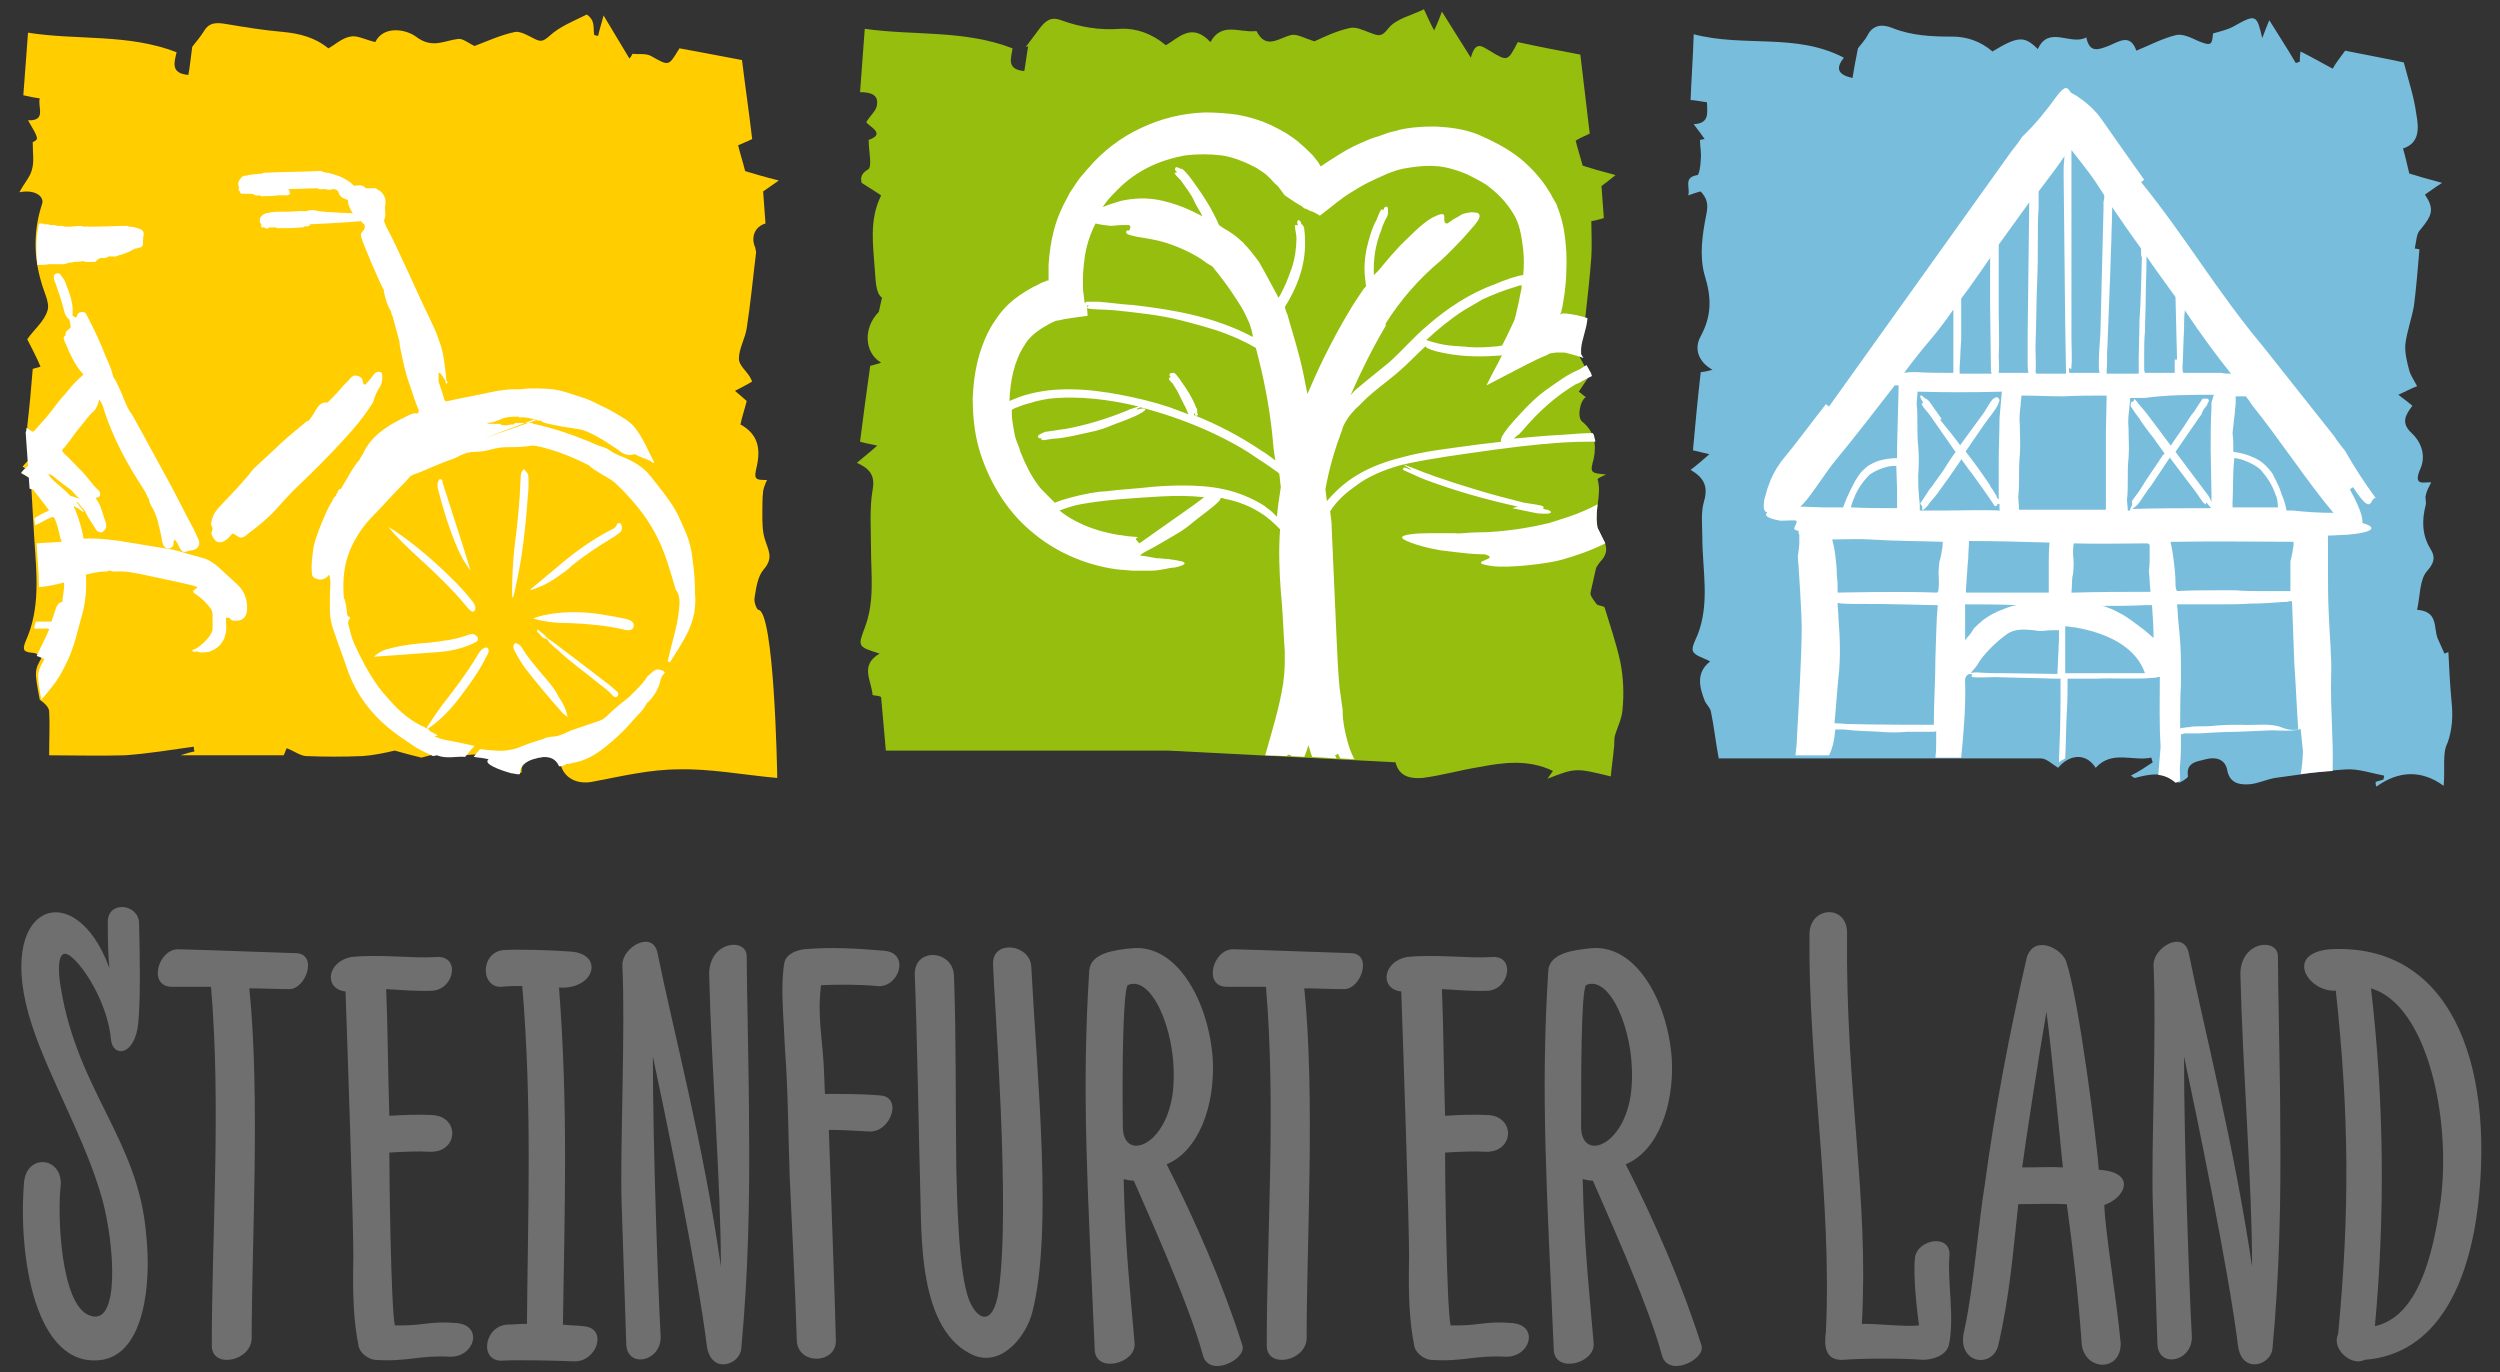 <?xml version="1.0" encoding="utf-8"?>
<!-- Generator: Adobe Illustrator 15.1.0, SVG Export Plug-In . SVG Version: 6.00 Build 0)  -->
<!DOCTYPE svg PUBLIC "-//W3C//DTD SVG 1.1//EN" "http://www.w3.org/Graphics/SVG/1.1/DTD/svg11.dtd">
<svg version="1.1" id="Ebene_1" xmlns="http://www.w3.org/2000/svg" xmlns:xlink="http://www.w3.org/1999/xlink" x="0px" y="0px"
	 width="270.667px" height="148.564px" viewBox="-1.103 0 270.667 148.564" enable-background="new -1.103 0 270.667 148.564"
	 xml:space="preserve">
<rect x="-1.103" y="0" width="270.667" height="148.564" fill="#333333" stroke="none"/>
<g>
	<path fill="#FFCD00" d="M81.01,66.024c-0.168,0-0.507-0.846-0.423-1.269c0.169-1.101,0.339-2.372,1.016-3.133
		c1.102-1.271,0.424-2.117,0.085-3.302c-0.254-0.847-0.254-1.779-0.254-2.709c0-0.848,0-1.609,0.085-2.456
		c0.084-0.423,0.254-0.846,0.423-1.185c-1.354,0-1.439-0.085-1.1-1.524c0.422-1.947,0.084-3.471-1.778-4.488
		c0.168-0.846,0.422-1.523,0.677-2.539c-0.169-0.169-0.677-0.593-1.27-1.102c0.762-0.423,1.354-0.676,1.863-1.016
		c-0.085-0.169-0.169-0.339-0.254-0.508c-0.424-0.677-1.185-1.269-1.185-1.947c0-1.101,0.677-2.202,0.846-3.302
		c0.424-2.71,0.678-5.503,1.017-8.213c0-0.169-0.084-0.339-0.084-0.508c-0.508-1.101-0.085-2.286,1.1-2.625
		c-0.084-1.185-0.169-2.371-0.254-3.471c0.339-0.254,0.763-0.508,1.693-1.186c-1.693-0.422-2.794-0.761-3.641-1.016
		c-0.254-1.016-0.507-1.778-0.762-2.793c0.338-0.169,0.846-0.339,1.524-0.678c-0.339-2.88-0.763-5.758-1.102-8.551
		c-2.201-0.424-4.486-0.848-6.773-1.271c-1.185,1.948-1.1,1.948-3.048,0.847c-0.593-0.339-1.355-0.169-2.032-0.254
		c-0.085,0.169-0.17,0.339-0.339,0.509c-0.931-1.525-1.863-3.134-2.793-4.658c-0.169,0.678-0.424,1.439-0.593,2.202
		c-0.169,0-0.339-0.085-0.424-0.085c-0.084-0.508,0-0.932-0.169-1.438c-0.084-0.339-0.592-0.848-0.677-0.763
		c-1.355,0.678-2.879,1.27-3.979,2.286c-0.678,0.593-0.932,0.678-1.608,0.339c-0.677-0.339-1.525-0.847-2.117-0.762
		c-1.609,0.338-3.049,1.016-4.403,1.523c-0.593-0.254-1.27-0.846-1.778-0.761c-1.523,0.169-2.793,1.1-4.571-0.254
		c-1.017-0.762-3.473-1.269-4.403,0.593c-1.101-0.254-1.947-0.763-2.71-0.593c-0.93,0.169-1.693,0.931-2.37,1.27
		c-1.44-1.185-3.133-1.609-4.912-1.778C27.5,3.287,25.468,2.948,23.438,2.61c-1.017-0.169-1.863-0.254-2.457,0.762
		c-0.423,0.677-1.017,1.354-1.27,1.693c-0.169,1.186-0.254,2.202-0.423,3.048c-1.947-0.169-1.524-1.355-1.27-2.456
		C12.768,3.625,7.349,4.388,1.931,3.54c-0.169,2.287-0.339,4.573-0.508,6.773c0.678,0.169,1.187,0.254,1.779,0.339
		c-0.253,0.932,0.762,2.456-1.271,2.371c1.186,2.032,1.186,2.032,0.509,2.371c0,1.185,0.169,2.117-0.085,2.963
		C2.185,19.12,1.592,19.712,1,20.813c1.778-0.339,2.708,0.507,2.454,1.27c-0.93,2.793-0.93,5.673-0.084,8.466
		c0.254,1.017,0.932,2.202,0.678,3.049c-0.339,1.185-1.438,2.032-2.201,3.132c0.508,1.017,1.017,1.948,1.438,2.964
		c-0.168,0.083-0.676,0.169-0.845,0.253c-0.169,2.117-0.339,4.064-0.593,6.181l0.254,3.641c-0.254,0.169-0.509,0.424-0.762,0.763
		c0.338,0.169,0.592,0.339,0.846,0.507l0.424,7.282c0.254,3.809,0.676,7.534-0.932,11.09c-0.422,1.017-0.169,1.186,0.763,1.271
		c0.339,0,0.677,0.254,1.015,0.423c-0.845,1.524-0.845,1.524-0.253,4.656c0.507,0.339,0.931,0.763,1.016,1.185
		c0.085,1.525,0,3.133,0,4.827c2.878,0,5.504,0.084,8.213,0c2.455-0.17,4.995-0.593,7.451-0.932c0,0.169,0,0.339,0.083,0.508
		c-0.422,0.085-0.761,0.169-1.523,0.423c3.979,0,7.536,0,11.176,0c0.17-0.423,0.339-0.847,0.339-0.762
		c0.847,0.339,1.354,0.762,2.032,0.847c2.032,0.085,4.149,0.085,6.181,0c1.185-0.084,2.37-0.338,3.471-0.592
		c0.846,0.254,1.863,0.508,2.878,0.762l1.609-0.424c1.017,0.424,2.117,0.085,3.049,0.17c1.016-0.085,0.761-0.085,1.1-0.085
		c0.424,0.085,0.848,0.085,1.609,0.254c-0.677,0.761,3.471,1.948,3.471,1.693c-0.085-1.524,1.186-1.524,2.032-1.778
		c0.932-0.254,1.863,0.085,2.287,1.185c0.508,1.354,1.862,1.863,3.302,1.609c3.133-0.592,6.266-1.354,9.398-1.354
		c3.47-0.085,6.942,0.593,10.668,0.932C83.042,83.212,82.705,66.194,81.01,66.024z"/>
	<path fill="#96BE0F" d="M174.314,71.613c-0.426-1.948-1.1-3.895-1.691-5.842c-0.086-0.168-0.594-0.168-0.85-0.338
		c-0.25-0.338-0.59-0.762-0.676-1.101v-0.169l0.592-2.624c0.084-0.254,0.256-0.423,0.422-0.678c0.934-0.931,0.766-1.778,0.34-2.456
		l-0.592-1.27c-0.422-1.778,0.508-3.556,0-5.249c0-0.084,0.508-0.339,0.932-0.508c-1.693-0.169-1.779-0.169-1.354-1.693
		c0.336-1.608,0.086-2.963-1.271-4.064c-0.508-0.422-0.254-2.2,0.424-2.624c-0.256-0.169-0.51-0.424-0.762-0.593l1.184-1.778
		l-1.268-2.286v-0.084c0-1.185,0.59-2.455,0.762-3.641c0.254-2.287,0.506-4.487,0.678-6.773c0.084-1.27,0-2.625,0-3.895
		c0.422-0.085,0.846-0.169,1.354-0.338c-0.086-1.185-0.17-2.287-0.254-3.472c0.254-0.169,0.68-0.508,1.523-1.184
		c-1.609-0.424-2.795-0.763-3.557-1.017c-0.254-0.931-0.506-1.693-0.762-2.708c0.256-0.169,0.762-0.423,1.523-0.763
		c-0.338-2.878-0.678-5.757-1.016-8.551c-2.201-0.424-4.484-0.847-6.773-1.354c-1.102,2.116-1.102,2.116-3.047,0.931
		c-0.764-0.423-1.523-1.185-2.033,0.763c-1.186-1.863-2.115-3.388-3.133-4.996c-0.252,0.678-0.506,1.355-0.844,2.032
		c-0.512-0.931-0.764-1.609-1.102-2.287c-1.355,0.678-3.051,1.017-3.895,2.117c-0.764,1.016-1.188,0.677-1.949,0.423
		c-0.678-0.253-1.523-0.677-2.201-0.508c-1.522,0.339-2.879,1.017-3.811,1.439c-1.1-0.338-1.946-0.846-2.54-0.677
		c-1.354,0.339-2.709,1.609-3.726-0.423c0,0-0.085,0-0.17,0c-1.693,0.168-3.64-1.016-4.824,1.186
		c-2.033-2.201-3.472-0.424-4.827,0.337c-1.524-1.27-3.218-1.862-4.911-1.777c-2.287,0.169-4.317-0.169-6.434-0.931
		c-1.102-0.424-1.694,0.084-2.287,0.846c-0.509,0.677-1.016,1.355-1.524,2.032c0.085,0,0.169,0,0.254-0.085
		c-0.169,0.932-0.254,1.778-0.424,2.71c-1.946-0.17-1.439-1.354-1.27-2.456c-5.25-2.032-10.668-1.354-16.003-2.117
		c-0.169,2.371-0.339,4.572-0.508,6.859c1.271,0,2.117,0.337,1.779,1.608c-0.169,0.507-0.593,0.846-1.102,1.608
		c0.084,0.423,2.287,1.27,0.254,1.948c0,1.269,0.423,2.962-0.085,3.217c-1.016,0.593-0.678,1.27-0.678,1.439
		c0.932,0.592,1.61,1.016,2.117,1.354c-1.354,2.71-0.846,5.505-0.677,8.213c0.084,0.932,0.084,2.287,0.677,2.795
		c0.084,0,0.084,0.085,0.084,0.085l-0.339,1.523c-1.693,1.693-1.609,4.402,0.254,5.503c-0.592,0.169-1.101,0.338-1.185,0.338
		c-0.424,2.964-0.763,5.589-1.102,8.213c0.593,0.169,1.102,0.254,1.863,0.423c-0.846,0.761-1.524,1.27-2.201,1.862
		c1.27,0.593,2.032,1.27,1.693,2.963c-0.339,2.033-0.169,4.149-0.169,6.266c0,2.878,0.424,5.758-0.678,8.636
		c-0.762,2.032-0.762,2.032,1.609,2.794c-2.201,1.27-0.846,2.963-0.762,4.487c0.339,0.085,0.931,0.085,0.931,0.254
		c0.169,1.863,0.339,3.725,0.508,5.758c10.245,0,20.405,0,30.564,0l24.638,1.269v0.084c0.424,1.524,1.695,1.694,2.879,1.609
		c2.033-0.253,4.064-0.846,6.182-1.185c2.625-0.508,5.334-0.847,7.959,0.424c-0.17,0.254-0.34,0.508-0.594,0.846
		c3.049-1.185,3.049-1.185,6.861-0.253c0.084-1.017,0.25-2.033,0.336-3.049c0.086-0.424,0-0.846,0.086-1.27
		c0.252-0.932,0.762-1.863,0.844-2.879C174.738,75.084,174.652,73.306,174.314,71.613z"/>
	<path fill="#78BEDC" d="M264.316,75.931c-0.168-1.778-0.254-3.556-0.34-5.334c-0.166,0.085-0.252,0.085-0.422,0.169
		c-0.256-0.593-0.508-1.102-0.762-1.693c-0.422-1.186,0.084-2.88-2.203-3.049c0.34-1.523,0.254-3.301,1.104-4.232
		c0.928-1.016,0.762-1.693,0.338-2.371c-0.932-1.524-0.932-3.132-0.51-4.742c0.086-0.338-0.084-0.761,0-1.016
		c0.086-0.508,0.338-0.932,0.594-1.439c-0.678-0.084-2.033,0.507-1.186-1.439c0.592-1.271,0.252-2.794-0.932-3.895
		c-1.186-1.102-0.678-1.948,0.084-2.964c-0.422-0.339-0.846-0.677-1.523-1.185c0.762-0.339,1.355-0.678,2.031-0.932
		c-0.252-0.507-0.676-1.1-0.848-1.693c-0.252-0.931-0.506-1.948-0.422-2.878c0.17-1.354,0.678-2.71,0.934-4.149
		c0.252-2.032,0.422-4.064,0.59-6.096c-0.084,0-0.338-0.085-0.506-0.085c0.168-0.761,0.168-1.608,0.592-2.032
		c1.355-1.608,1.525-2.285,0.508-3.809c0.508-0.339,0.934-0.678,1.861-1.27c-1.605-0.424-2.793-0.762-3.557-1.016
		c-0.252-1.017-0.422-1.863-0.678-2.71c1.865-0.591,1.695-2.285,1.441-3.726c-0.252-1.862-0.846-3.64-1.355-5.587
		c-1.947-0.422-4.23-0.846-6.348-1.27c-0.51,0.678-1.016,1.354-1.355,1.947c-1.271-0.677-2.287-1.269-3.473-1.862
		c-0.082,0.508-0.082,0.846-0.082,1.1c-0.172,0.085-0.34,0.085-0.424,0.169c-0.932-1.608-1.949-3.133-2.881-4.656
		c-0.252,0.592-0.508,1.27-0.76,1.947c-0.594-2.54-0.68-2.625-2.965-1.355c-0.678,0.423-1.521,0.593-2.371,0.847
		c-0.084,1.27-0.252,1.354-1.523,0.846c-0.762-0.338-1.695-0.846-2.457-0.677c-1.439,0.339-2.877,1.1-4.316,1.693
		c-0.678-1.948-1.947-0.931-3.047-0.508c-1.104,0.424-2.031,0.763-2.371-0.931c-1.693,0.931-4.066-1.355-5.25,1.27
		c-1.439-1.439-2.117-1.439-4.91,0.254c-1.27-1.102-2.795-1.609-4.318-1.609c-2.201,0-4.402-0.084-6.52-0.932
		c-0.848-0.339-1.947-0.507-2.625,0.677c-0.34,0.678-0.932,1.27-1.102,1.524c-0.256,1.27-0.422,2.201-0.592,3.217
		c-1.439-0.338-1.947-0.931-0.93-2.201c-5.168-2.709-10.754-1.101-16.258-2.54c-0.082,2.626-0.256,4.911-0.338,7.112
		c0.76,0.085,1.27,0.17,1.777,0.254c0,1.1,0.338,2.286-1.439,2.371c0.508,0.677,0.846,1.101,1.184,1.609
		c-0.168,0-0.338,0.085-0.506,0.085c0,0.676,0.168,1.438,0.084,2.116c0,0.592-0.17,1.609-0.34,1.694
		c-1.607,0.253-0.76,1.354-1.016,2.2c0.512-0.169,0.932-0.337,1.355-0.422c0.678,0.762,0.848,1.354,0.594,2.54
		c-0.424,2.117-0.762,4.488-0.172,6.52c0.764,2.456,0.764,4.402-0.422,6.603c-0.762,1.356-0.254,2.795,1.271,3.642
		c-0.594,0.169-1.102,0.253-1.271,0.253c-0.34,2.964-0.592,5.673-0.844,8.467c0.674,0.168,1.098,0.253,1.777,0.423
		c-0.764,0.678-1.357,1.186-2.033,1.693c1.438,0.847,1.947,1.778,1.438,3.471c-0.338,1.186-0.168,2.54-0.168,3.81
		c0,3.557,0.846,7.113-0.51,10.584c-0.252,0.591-0.678,1.354-0.504,1.778c0.252,0.507,1.098,0.677,1.859,1.1
		c-1.521,1.185-1.184,2.71-0.594,4.234c0.172,0.424,0.594,0.763,0.678,1.185c0.34,1.608,0.512,3.302,0.848,5.081
		c4.572,0,9.059,0,13.549,0c7.111,0,14.223,0,21.336,0c0.592,0,1.184,0.592,1.861,1.016c1.271-1.524,3.049-1.608,4.064,0
		c1.777-1.947,3.98-0.678,6.012-1.101c0.084,0.168,0.084,0.338,0.168,0.507c-0.76,0.508-1.521,1.017-2.371,1.439
		c0.172,0.086,0.338,0.254,0.424,0.254c1.609-0.422,3.217-0.761,4.742,0.508c0.084,0.085,1.018-0.508,1.018-0.676
		c-0.256-1.61,1.1-1.61,1.945-1.864c0.934-0.253,2.031-0.083,2.289,1.102c0.252,1.524,1.352,1.693,2.451,1.609
		c0.932-0.085,1.779-0.509,2.709-0.678c2.543-0.337,5.082-0.761,7.707-0.931c1.355-0.085,2.795,0.423,4.146,0.677
		c0,0.169-0.082,0.254-0.082,0.423c-0.254,0.085-0.592,0.169-0.848,0.254c0,0.169,0,0.339,0.084,0.508
		c2.371-1.693,4.828-1.863,7.283-0.084c0.168-1.863-0.172-3.556,0.424-4.658C264.398,78.979,264.486,77.54,264.316,75.931z"/>
	<g>
		<g>
			<path fill="#FFFFFF" d="M162.63,55.018c0.764,0.169,1.607,0.339,2.455,0.508c0.34,0.085,0.678,0.085,0.93,0.085h0.256
				c0.084,0,0.168,0,0.254,0c0.338-0.085,0.508-0.169-0.086-0.424c-0.168,0-0.424-0.084-0.424-0.084c-0.082-0.085,0-0.085,0-0.169
				l0,0c0-0.085,0-0.085-0.166-0.17c-0.254-0.084-1.355-0.254-1.949-0.337c-1.607-0.424-3.385-0.848-4.996-1.356
				c-1.607-0.506-2.283-0.676-3.471-1.1c-1.607-0.508-3.303-1.185-4.572-1.693c1.525-0.339,3.049-0.593,4.658-0.848
				c3.469-0.507,6.857-1.015,10.414-1.354h0.168c1.609-0.169,3.219-0.254,4.91-0.254c0.172,0,0.34,0,0.594,0v-0.085v-0.084
				c-0.082-0.169-0.082-0.424-0.168-0.592l0,0c0-0.084-0.086-0.084-0.086-0.169c-0.932,0-2.201,0.085-3.049,0.169
				c-1.777,0.085-3.641,0.253-5.502,0.423c0.168-0.169,0.338-0.338,0.508-0.423c0.086-0.084,0.252-0.254,0.338-0.339
				c1.779-2.117,3.643-3.81,5.926-5.166h0.086c0.508-0.253,1.016-0.592,1.609-0.846l-0.084-0.169v-0.085l-0.424-0.761l0,0
				l-0.086-0.169c-0.254,0.169-0.594,0.338-0.846,0.507c-1.271,0.508-2.457,1.44-3.557,2.201c-0.846,0.593-1.523,1.27-2.199,1.948
				c-0.934,1.016-1.951,2.032-2.543,3.047c-0.168,0.339-0.168,0.593-0.086,0.593c-1.184,0.169-2.283,0.254-3.385,0.423
				c-2.453,0.339-4.91,0.593-7.365,1.27c-1.695,0.423-3.387,1.017-4.912,1.948c-1.271,0.762-2.37,1.777-3.218,2.794
				c-0.084-0.424-0.084-0.848-0.17-1.271c0.425-2.37,1.018-4.317,1.864-6.604c0-0.084,0.084-0.254,0.167-0.424
				c0.425-0.846,1.019-1.523,1.778-2.201c0.172-0.169,0.512-0.507,0.678-0.677c1.018-0.932,2.203-1.778,3.303-2.71
				c1.102-0.931,2.031-1.947,3.049-2.878c0,0.085,0.256,0.254,0.338,0.254c0.34,0.169,0.256,0.083,0.678,0.253
				c0.084,0,0.256,0.085,0.34,0.085c2.117,0.508,4.232,0.593,6.434,0.423h0.084c0.172,0,0.338,0,0.424-0.084l-0.424,0.847
				l-0.676,1.27l-0.592,1.185l4.4-2.285c0.68-0.339,1.357-0.678,1.777-0.847l0.424-0.169c0.086-0.085,0.254-0.169,0.338-0.169
				l0.594-0.085c0.084,0,0.17,0,0.34,0c0.084,0,0.254,0,0.254,0h0.252c0.172,0,0.34,0.085,0.426,0.085
				c0.338,0.084,0.592,0.169,0.93,0.254c0.256,0.085,0.508,0.17,0.762,0.254l0,0l-0.254-0.424v-0.592
				c0.086-1.017,0.594-2.117,0.68-3.218v-0.084c-0.764-0.254-1.525-0.422-2.371-0.507h-0.172h-0.084c-0.084,0-0.168,0-0.252,0.085
				c-0.17,0.083,0-0.085,0-0.17c0.084-0.084,0.084-0.254,0.084-0.339c0,0,0-0.084,0,0l0.084-0.254l0.084-0.508l0.17-1.1
				c0.086-0.763,0.17-1.439,0.17-2.202c0.084-1.523,0-2.963-0.256-4.573c-0.168-0.761-0.336-1.608-0.676-2.37
				c-0.086-0.424-0.338-0.763-0.592-1.186c-0.172-0.423-0.424-0.677-0.594-1.016c-0.844-1.27-2.033-2.541-3.301-3.471
				c-1.271-0.932-2.625-1.608-3.98-2.202c-1.609-0.678-3.217-0.847-4.742-0.932c-1.523,0-3.047,0.084-4.486,0.508
				c-0.424,0.084-0.93,0.254-1.354,0.423c-0.424,0.17-0.85,0.254-1.271,0.424c-0.762,0.339-1.605,0.676-2.371,1.1
				c-0.764,0.424-1.524,0.932-2.203,1.355l-0.506,0.339l-0.255,0.169l0,0l0,0l0,0l0,0l0,0l-0.253-0.424
				c-0.17-0.253-0.424-0.507-0.594-0.761c-0.422-0.424-0.845-0.848-1.354-1.27c-0.423-0.423-1.102-0.847-1.608-1.186
				c-0.593-0.339-1.102-0.593-1.608-0.846c-1.102-0.508-2.202-0.847-3.558-1.102c-1.185-0.169-2.369-0.254-3.556-0.254
				c-2.455,0.085-4.826,0.678-6.942,1.694c-2.202,1.017-4.15,2.54-5.674,4.318c-0.424,0.508-0.845,0.932-1.184,1.439
				c-0.169,0.254-0.339,0.508-0.508,0.762s-0.424,0.593-0.508,0.846c-0.677,1.187-1.185,2.372-1.524,3.641
				c-0.339,1.271-0.508,2.541-0.593,3.81c0,0.339,0,0.678,0,0.932v0.508v0.085v0.084v0.083h-0.083h-0.085l-0.169,0.086
				c-0.254,0.083-0.508,0.168-0.763,0.338c-0.931,0.424-1.863,1.017-2.625,1.608c-0.845,0.678-1.522,1.44-2.115,2.372
				c-0.593,0.847-1.017,1.778-1.355,2.709c-0.677,1.863-0.931,3.726-1.016,5.588c0,1.862,0.169,3.726,0.678,5.503
				c1.016,3.471,2.963,6.688,5.588,8.89c2.624,2.287,5.756,3.557,8.636,4.064c0.846,0.169,1.693,0.169,2.371,0.253
				c0.761,0,1.354,0,1.947,0c0.593,0,1.1-0.083,1.524-0.168c0.422-0.084,0.761-0.169,1.1-0.169c1.185-0.253,1.354-0.508,0.763-0.677
				c-0.339-0.085-0.847-0.169-1.525-0.254c-0.337,0-0.761-0.084-1.184-0.084c-0.424-0.085-0.931-0.169-1.439-0.254
				c-0.084,0-0.254,0-0.339-0.084c0.254-0.168,0.508-0.338,0.678-0.423c1.016-0.508,2.116-1.186,3.132-1.778
				c0.763-0.424,1.439-0.932,2.032-1.44c0.931-0.762,1.948-1.439,2.625-2.116c0.253-0.254,0.253-0.423,0.253-0.423
				c0.17,0,0.255,0,0.424,0.084c1.354,0.254,2.709,0.761,3.895,1.524c0.847,0.508,1.523,1.185,2.117,1.778
				c-0.17,2.287-0.085,4.573,0.084,6.773c0.17,1.777,0.255,3.471,0.34,5.165l0.084,1.271c0,0.423,0,0.846,0,1.185
				c0,0.762-0.084,1.523-0.169,2.286c-0.424,2.709-1.271,5.334-1.948,7.79l2.37,0.084c0-0.084,0.085-0.084,0.085-0.169
				c0.085,0,0.254,0.085,0.339,0.085v0.084l1.439,0.085c0.17-0.423,0.339-0.847,0.424-1.271c0.169,0.423,0.254,0.847,0.424,1.271
				l2.624,0.169c0-0.085-0.083-0.254-0.169-0.339c0.086,0,0.253-0.085,0.339-0.17c0.083,0.17,0.169,0.339,0.253,0.509l1.526,0.084
				c0-0.084-0.086-0.084-0.086-0.169c-0.254-0.508-0.424-0.932-0.594-1.524c-0.339-1.185-0.592-2.37-0.592-3.641
				c-0.086-0.592-0.255-1.863-0.339-2.455c-0.172-1.862-0.255-3.81-0.339-5.757c-0.083-1.948-0.169-3.811-0.255-5.758
				c-0.084-1.947-0.167-3.81-0.253-5.758c0-0.593-0.086-1.185-0.17-1.778c0.595-0.931,1.439-1.778,2.373-2.456
				c0.254-0.169,0.676-0.506,0.928-0.676c1.439-0.932,3.051-1.524,4.658-1.947c0.17,0.169,0.424,0.339,0.762,0.508v0.084
				c-1.1-0.508-0.676-0.084-0.848,0c0.596,0.253,1.102,0.507,1.695,0.762c0.17,0.084,0.422,0.169,0.592,0.254
				c3.387,1.27,6.689,2.202,10.16,2.963L162.63,55.018z M159.412,32.413c1.104-0.508,2.371-1.016,3.557-1.355
				c0.254-0.085,0.426-0.17,0.678-0.17c0,0.339-0.086,0.678-0.168,1.017c-0.084,0.422-0.084,0.591-0.34,1.608
				c-0.084,0.424-0.17,0.846-0.338,1.27l-0.68,1.439l-0.592,1.186c-0.168,0-0.338,0.084-0.508,0.084
				c-1.018,0.085-2.033,0.17-3.049,0.085c-0.676-0.085-1.438-0.085-2.115-0.169c-0.848-0.085-1.777-0.339-2.541-0.593
				c1.271-1.185,2.627-2.286,4.066-3.217L159.412,32.413z M148.916,35.037c1.521-2.456,3.639-4.911,6.01-6.858
				c0.932-0.847,1.695-1.693,2.283-2.287l0.596-0.678c0.254-0.253,0.422-0.507,0.678-0.761c0.338-0.424,0.678-0.847,0.592-1.186
				c-0.086-0.169-0.17-0.253-0.508-0.253c-0.34-0.084-0.762,0-1.357,0.169c-0.252,0.168-0.674,0.423-1.012,0.592
				c-0.34,0.253-0.592,0.423-0.592,0.423c-0.34,0-0.34-0.254-0.34-0.508v-0.254c0-0.253-0.172-0.423-1.018,0
				c-0.678,0.254-1.777,1.186-2.961,2.371c-1.189,1.1-2.289,2.456-3.133,3.471c-0.172,0.169-0.34,0.339-0.512,0.508
				c-0.082-1.693,0.172-3.386,0.85-4.995v-0.085c0.168-0.423,0.34-0.847,0.592-1.27c0.086-0.17,0.086-0.339,0.086-0.507v-0.169
				c0-0.085,0-0.085,0-0.169c0-0.169-0.172-0.339-0.424-0.085c0,0.085-0.086,0.254-0.086,0.254c-0.084,0-0.084,0-0.084-0.085l0,0
				c0,0-0.084-0.084-0.17,0.085c-0.168,0.169-0.338,0.761-0.508,1.1c-0.506,0.932-0.762,1.948-1.018,2.963
				c-0.166,0.763-0.252,1.525-0.252,2.286c0,0.593,0.086,1.271,0.17,1.863c-0.084,0.169-0.256,0.254-0.34,0.424
				c-0.508,0.762-1.1,1.608-1.523,2.371c-0.933,1.524-1.777,3.132-2.628,4.826c-0.675,1.354-1.269,2.709-1.86,4.064
				c-0.169-0.848-0.338-1.694-0.507-2.541c-0.424-1.948-1.017-3.81-1.525-5.588l-0.085-0.337l-0.168-0.424
				c-0.085-0.169-0.085-0.339-0.17-0.508c1.271-2.032,2.117-4.149,2.201-6.604v-0.084c0-0.593,0-1.102-0.084-1.695
				c0-0.253-0.084-0.422-0.254-0.592h-0.085c0-0.085,0-0.085,0-0.169c-0.085-0.085-0.085-0.085-0.085-0.169
				c-0.169-0.169-0.339-0.169-0.339,0.169c0,0.084,0.085,0.254,0.085,0.254c0,0.085-0.085,0-0.169,0h-0.085
				c-0.085,0-0.085,0-0.085,0.169s0.17,0.846,0.17,1.27c0,1.016-0.17,2.202-0.509,3.217c-0.254,0.678-0.507,1.44-0.846,2.117
				l-0.424,0.847c-0.085,0.085-0.085,0.169-0.17,0.254c-0.085-0.085-0.085-0.254-0.169-0.339c-0.509-0.932-1.439-2.71-1.948-3.556
				c-0.169-0.254-0.846-1.102-0.846-1.102l-0.424-0.507l-0.254-0.254c-0.085-0.084-0.255-0.339-0.424-0.424
				c-0.506-0.508-0.93-0.762-1.438-1.1c-0.339-0.169-0.593-0.339-0.932-0.593c-0.762-1.777-1.778-3.302-2.879-4.826l0,0
				c-0.254-0.338-0.508-0.677-0.846-1.016c-0.169-0.169-0.254-0.254-0.423-0.254l-0.17-0.084c-0.084,0-0.084,0-0.169-0.085
				c-0.169,0-0.339,0-0.254,0.339c0.084,0.085,0.169,0.169,0.169,0.169c0,0.085-0.085,0.085-0.085,0.085h-0.084
				c-0.085,0-0.085,0.085,0,0.169c0.084,0.169,0.508,0.507,0.678,0.761c0.507,0.762,1.101,1.44,1.439,2.286
				c0.254,0.509,0.593,1.017,0.846,1.524c-0.423-0.254-0.846-0.423-1.354-0.677c-0.931-0.424-1.863-0.763-2.963-1.017
				c-1.777-0.423-3.301-0.254-4.487,0l-1.101,0.339c-0.339,0.085-0.593,0.254-0.932,0.339c0.085-0.085,0.169-0.17,0.254-0.339
				c0.423-0.593,0.932-1.1,1.439-1.608c1.017-1.017,2.117-1.778,3.304-2.371c1.185-0.592,2.539-1.016,3.894-1.27
				c1.355-0.169,2.709-0.169,4.064,0c1.187,0.169,2.624,0.761,3.725,1.354c0.254,0.169,0.509,0.339,0.763,0.508
				s0.508,0.424,0.762,0.677c0.254,0.254,0.423,0.508,0.678,0.677c0.254,0.254,0.254,0.339,0.847,1.1
				c0.847,0.593,1.524,1.017,1.863,1.187l0.085,0.085l0.085,0.084c0.083,0.085,0.253,0.085,0.422,0.169
				c0.085,0.085,0.339,0.169,0.592,0.254l0.339,0.168l0.424,0.254c0.678-0.507,1.271-1.016,1.948-1.524l0.675-0.508l0.511-0.338
				c0.68-0.424,1.354-0.848,2.031-1.186c0.676-0.339,1.439-0.677,2.203-1.016c0.676-0.254,1.354-0.509,2.115-0.593
				c1.441-0.254,3.047-0.339,4.402,0c0.678,0.169,1.184,0.339,2.035,0.678c0.676,0.339,1.352,0.677,2.029,1.1
				c1.186,0.848,2.203,1.863,2.965,3.133c0.678,1.017,0.93,2.456,1.1,3.979c0.084,0.932,0.084,1.778,0,2.71l0,0
				c-0.508,0-2.201,0.593-3.133,1.016c-2.625,0.932-5.164,2.625-7.195,4.403c-1.525,1.269-2.795,2.793-4.234,4.064
				c-1.016,0.846-2.117,1.693-3.217,2.624c-0.34,0.254-0.678,0.593-0.934,0.932c1.1-2.541,2.373-5.08,3.812-7.536V35.037z
				 M120.889,24.962c-0.169,0.253-0.084,0.422,0.763,0.592c0.592,0.169,1.863,0.254,3.301,0.678
				c1.439,0.424,3.048,1.186,4.064,1.863c0.338,0.254,0.677,0.508,1.016,0.676c0.17,0.085,0.255,0.254,0.339,0.339
				c0,0,0.17,0.254,0.339,0.423c0.593,0.763,1.101,1.439,1.609,2.202c0.506,0.761,1.015,1.523,1.354,2.201
				c0.169,0.338,0.339,0.761,0.508,1.101c0.085,0.254,0.255,0.762,0.339,1.27c0,0.084,0,0.084,0,0.169
				c-4.148-2.201-8.637-2.963-13.123-3.471h-0.17c-1.101-0.084-2.287-0.254-3.472-0.339c-0.508,0-0.932,0-1.271,0v0.085
				c-0.084,0-0.084,0-0.169,0l-0.084-0.761c-0.085-0.423-0.085-0.762-0.085-1.102v-0.507v-0.254c0-0.678,0.085-1.439,0.169-2.117
				c0.169-1.354,0.593-2.625,1.187-3.811c0.339,0.085,0.846,0.169,1.609,0.254c0.339,0,0.846-0.085,1.27-0.085s0.763,0,0.763,0
				c0.254,0.169,0.084,0.424,0,0.593H120.889z M116.57,33.259c-0.085,0.084,0,0.084,0.254,0.169
				c0.423,0.084,1.947,0.084,2.795,0.169c2.37,0.254,4.91,0.508,7.196,1.1c1.609,0.424,3.302,0.848,4.827,1.441
				c1.102,0.422,2.2,0.93,3.216,1.523c0.848,3.132,1.44,6.18,1.778,9.313c0.085,1.016,0.17,1.947,0.339,2.878
				c-0.085-0.085-0.254-0.169-0.339-0.254c-0.253-0.169-0.762-0.593-1.101-0.761c-2.371-1.609-4.825-2.879-7.366-3.895
				c0,0,0-0.084,0-0.168h0.085c0.084,0.423,0.254,0.168,0.338,0.168c-0.084-0.168-0.084-0.423-0.084-0.592
				c0-0.085-0.085-0.169-0.085-0.169c-0.424-1.101-1.017-2.033-1.693-2.963l0,0c-0.085-0.169-0.254-0.339-0.509-0.678
				c-0.084-0.085-0.169-0.169-0.254-0.169h-0.085h-0.084c-0.169,0-0.339,0.084-0.254,0.339l0.085,0.084
				c0,0.085-0.085,0.085-0.085,0.085l0,0c-0.084,0-0.084,0.084-0.084,0.169c0,0.084,0.254,0.339,0.423,0.508
				c0.254,0.422,0.593,0.931,0.763,1.354c0.169,0.339,0.339,0.677,0.508,1.016c0.168,0.254,0.253,0.593,0.422,0.932
				c-0.676-0.254-1.354-0.508-2.032-0.762c-1.777-0.593-3.555-1.016-5.333-1.354s-3.641-0.593-5.588-0.593c-0.084,0-0.169,0-0.169,0
				c-1.778,0-3.556,0.254-5.25,0.848c-0.339,0.169-0.677,0.254-1.016,0.423c0.084-2.202,0.508-4.318,1.608-6.012
				c0.424-0.763,1.185-1.439,2.033-1.947c0.423-0.254,0.846-0.508,1.27-0.678c0,0,0.169-0.085,0.339-0.085l0.424-0.084
				c0.254-0.085,0.592-0.085,0.931-0.169l1.861-0.253l-0.084-1.102c0.169,0,0.254,0,0.254,0
				C116.739,33.089,116.739,33.174,116.57,33.259L116.57,33.259z M122.498,58.659c-0.084,0.084-0.169,0.084-0.254,0.169
				c-0.169-0.254-0.676-0.507-0.084-0.677c-2.963-0.169-5.843-0.932-8.127-2.54l-0.424-0.339c0.678-0.254,1.694-0.593,2.287-0.677
				c2.793-0.508,5.842-0.678,8.72-0.848c1.608-0.084,3.133-0.084,4.656,0.085c-0.253,0.169-0.422,0.339-0.677,0.508
				c-0.084,0.085-0.254,0.169-0.338,0.254L122.498,58.659z M111.66,47.567c0,0.085,0,0.085,0.169,0.085
				c0.254,0,0.931-0.169,1.354-0.169c1.185-0.085,2.456-0.423,3.64-0.677c0.847-0.169,1.693-0.424,2.456-0.763
				c1.1-0.424,2.371-0.846,3.217-1.354c0.763-0.424,0.339-0.593-0.508-0.339v-0.085c0.169-0.084,0.339-0.169,0.424-0.169
				c0.169,0.085,0.339,0.085,0.593,0.169c2.454,0.677,4.825,1.523,7.197,2.625c1.608,0.762,3.216,1.609,4.655,2.624
				c0.763,0.508,1.44,0.932,2.117,1.439c0.17,0.085,0.254,0.169,0.424,0.339c0.085,0.508,0.085,0.932,0.169,1.439
				c-0.169,1.101-0.339,2.202-0.423,3.218c-0.17-0.169-0.339-0.339-0.509-0.508c-0.168-0.169-0.677-0.508-0.846-0.678
				c-1.354-0.846-2.795-1.439-4.318-1.778c-1.523-0.337-3.048-0.422-4.487-0.422c-1.525,0-2.963,0.084-4.402,0.254
				c-0.931,0.083-1.863,0.168-2.879,0.252c0,0-1.355,0.169-1.778,0.169c-1.355,0.169-2.793,0.508-4.148,0.932
				c-0.254,0.085-0.424,0.169-0.678,0.254l-0.339-0.339c-0.253-0.254-0.507-0.509-0.761-0.763c-0.254-0.254-0.508-0.507-0.678-0.761
				c-0.846-1.102-1.439-2.372-1.947-3.642c-0.085-0.338-0.254-0.762-0.424-1.186c-0.168-0.423-0.253-0.931-0.338-1.439
				c-0.084-0.509-0.169-1.016-0.169-1.523c0-0.17,0-0.254,0-0.424c0.085,0,0.085,0,0.169-0.085c0.253-0.084,0.931-0.423,1.693-0.593
				c0.762-0.253,1.609-0.423,2.202-0.507c3.133-0.339,6.519,0.084,9.651,0.846c-0.254,0.084-0.507,0.169-0.761,0.254
				c-0.085,0-0.254,0.085-0.424,0.169c-2.287,0.932-4.489,1.608-6.857,2.032h-0.085c-0.508,0.084-1.102,0.169-1.693,0.254
				c-0.254,0-0.424,0.085-0.593,0.169l-0.169,0.085c-0.084,0-0.084,0.084-0.169,0.084c-0.169,0.168-0.254,0.338,0.169,0.423
				c0.085,0,0.339,0,0.339,0C111.66,47.483,111.66,47.483,111.66,47.567L111.66,47.567z"/>
			<g>
				<path fill="#FFFFFF" d="M159.751,60.606c-0.34,0.169-0.508,0.169-0.508,0.339s0.678,0.254,1.186,0.338
					c1.863,0.254,6.01-0.253,7.537-0.677c1.521-0.424,3.217-1.016,4.74-1.778l-0.848-1.693c-0.086-0.508-0.17-1.1,0-2.539
					c-0.932,0.507-2.115,1.016-3.131,1.354c-0.848,0.254-1.273,0.424-2.117,0.677c-0.426,0.084-1.1,0.253-1.525,0.338
					c-0.424,0.084-1.014,0.169-1.439,0.254c-1.691,0.254-3.217,0.424-4.994,0.424c-0.766,0-1.609,0.169-2.287,0.084
					c-1.016,0-1.861,0-2.711,0c-1.605,0-2.879,0.17-2.961,0.424c0,0.169,0.254,0.338,0.93,0.592
					c0.678,0.254,1.779,0.593,3.303,0.848c0.762,0.084,2.031,0.254,2.961,0.339c1.018,0.085,1.779,0.085,1.779,0.085
					C160.515,60.268,160.175,60.437,159.751,60.606z"/>
			</g>
		</g>
	</g>
	<path fill="#FFFFFF" d="M57.303,82.027c-0.845,0.169-1.947,0.254-2.032,1.609c0-0.932,0.932-1.354,1.525-1.524
		c1.185-0.339,1.439-0.169,1.948,0c0.761,0.253,0.507,0.507,0.761,0.761C59.081,82.027,58.15,81.773,57.303,82.027z"/>
	<g>
		<path fill="#FFFFFF" d="M3.708,51.547c0,0.085,0.085,0.085,0.169,0.085l0,0l0,0C3.878,51.632,3.793,51.632,3.708,51.547z"/>
		<line fill="none" x1="7.857" y1="28.264" x2="7.857" y2="28.264"/>
		<line fill="none" x1="2.354" y1="52.479" x2="2.354" y2="52.479"/>
		<polygon fill="#FFFFFF" points="35.375,53.409 35.375,53.325 35.375,53.325 		"/>
		<line fill="none" x1="2.354" y1="52.816" x2="2.354" y2="52.479"/>
		<path fill="#FFFFFF" d="M2.354,52.479v0.337c0.593,0.847,1.27,1.61,1.862,2.456c-0.593,0.254-1.1,0.508-1.608,0.847l0.084,0.761
			c0.591-0.253,1.1-0.591,1.693-0.846C4.556,55.95,4.725,55.95,4.81,56.12s0.085,0.254,0.169,0.422
			c0.253,0.677,0.338,1.44,0.592,2.117c-0.931,0.084-1.778,0.084-2.708,0.169c0.085,1.609,0.254,3.132,0.254,4.742
			c0.931-0.085,1.778-0.254,2.709-0.508c0.085,0.678-0.169,1.439-0.169,2.116c-0.339,0-0.508,0.254-0.677,0.592
			c-0.169,0.508-0.339,1.017-0.508,1.525c-0.593,0-1.187,0-1.693,0c-0.085,0.254-0.169,0.507-0.169,0.762c0.339,0,0.761,0,1.1,0
			c0.169,0,0.339-0.085,0.508,0.084c-0.423,1.017-0.932,1.947-1.354,2.879c0.338,0.084,0.591,0.254,0.846,0.338
			c-0.846,1.525-0.846,1.525-0.339,4.403c0.847-1.016,1.695-1.948,2.287-3.132c0.508-0.932,0.932-1.863,1.271-2.965
			c0.337-1.1,0.591-2.201,0.93-3.386c0.339-1.354,0.424-2.708,0.339-4.064l0,0c0.677-0.169,1.439-0.337,2.117-0.337
			c0.085,0,0.254,0,0.339-0.085c0.084,0,0.168,0,0.253,0c0.084,0.085,0.253,0.085,0.423,0.085c1.185-0.085,2.287,0.169,3.472,0.422
			c1.186,0.254,2.371,0.508,3.556,0.763c0.678,0.169,1.27,0.254,1.947,0.508c0,0-0.084,0-0.084,0.084
			c-0.507,0.338-0.592,0.423,0,0.762c0.593,0.423,1.102,0.931,1.525,1.523c0.083,0.169,0.168,0.339,0.168,0.593
			c0,0.508,0,0.932,0,1.439c0,0.424-0.168,0.678-0.422,1.017c-0.424,0.508-0.848,0.93-1.44,1.269c-0.085,0-0.168,0-0.168,0.085l0,0
			c-0.085,0-0.085,0-0.169,0.084c-0.085,0.085,0,0.085,0.084,0.085c0.168,0.084,0.253,0.084,0.423,0l0,0
			c0.423,0.254,0.847,0.084,1.186,0.084c0.677-0.169,1.27-0.593,1.609-1.186c0.169-0.252,0.254-0.591,0.339-0.931
			c0.085-0.508,0-1.1,0-1.608h0.085l-0.085-0.085l0.085,0.085c0.169,0,0.337,0,0.422,0.169c0.169,0.169,0.339,0.169,0.508,0.169
			c0.763,0,1.185-0.339,1.27-1.102c0.085-1.1-0.253-2.115-1.1-2.878c-0.678-0.593-1.354-1.27-2.032-1.863
			c-0.509-0.423-1.101-0.847-1.863-1.016c-1.016-0.253-2.032-0.592-3.047-0.846c-1.017-0.169-2.117-0.339-3.133-0.508
			c-0.846-0.169-1.693-0.254-2.54-0.424c-1.27-0.169-2.625-0.337-3.979-0.253c-0.169-1.102-0.508-2.117-0.932-3.218
			c-0.083-0.085-0.168-0.169-0.083-0.254c0.083-0.083,0.083,0,0.167,0.085c0.339,0.084,0.509,0.423,0.932,0.508
			c-0.847-1.101-1.693-2.033-2.709-2.878c-0.422-0.339-0.846-0.678-1.185-1.187c-0.085,0-0.085-0.084-0.169-0.084
			c0.084,0,0.169,0,0.169,0.084c0.169-0.084,0.339,0.085,0.508,0.169c0.592,0.508,1.27,1.017,1.863,1.44
			c0.424,0.337,0.591,0.761,1.1,1.015 M7.349,54.426c0.085,0.169,0.254,0.253,0.339,0.422c0.169,0.169,0.424,0.424,0.508,0.678
			c0.254,0.593,0.677,1.101,1.016,1.693c0.169,0.339,0.424,0.424,0.678,0.424c0.254-0.085,0.423-0.339,0.508-0.593
			c0-0.169,0-0.423-0.085-0.592c-0.339-0.846-0.423-1.694-1.017-2.455c0-0.169,0.169-0.169,0.254-0.169
			c0.17-0.085,0.254-0.254,0.17-0.508c0-0.085-0.085-0.169-0.17-0.254c-0.762-0.676-1.27-1.608-2.032-2.286
			c-0.591-0.592-1.1-1.185-1.693-1.693c-0.254-0.253-0.254-0.422,0-0.591c0.593-0.678,1.102-1.524,1.693-2.202
			c0.508-0.593,0.932-1.27,1.524-1.778c0.339-0.339,0.508-0.847,0.593-1.27c0.254,0.338,0.424,0.677,0.508,1.101
			c1.015,3.132,2.539,5.927,4.317,8.635c0.254,0.339,0.339,0.762,0.593,1.102c0,0.254,0.084,0.422,0.169,0.592
			c0.677,1.017,0.847,2.117,1.1,3.218c0.085,0.254,0.085,0.592,0.169,0.846c0.085,0.509,0.508,0.763,0.848,0.593
			c0.169-0.084,0.339-0.169,0.339-0.423c0-0.17,0-0.254,0.084-0.509c0.338,0.254,0.422,0.593,0.592,0.932
			c0.254,0.424,0.423,0.508,0.847,0.339c0.254-0.084,0.508-0.084,0.761-0.169c0.508-0.254,0.593-0.593,0.424-1.102
			c-0.169-0.337-0.339-0.761-0.507-1.1c-0.932-1.693-1.779-3.471-2.71-5.164c-1.016-1.863-2.032-3.726-3.047-5.588
			c-0.423-0.678-0.678-1.354-1.186-2.032c-0.507-0.847-0.762-1.778-1.185-2.625c-0.169-0.339-0.339-0.762-0.593-1.101
			c-0.169-0.762-0.507-1.523-0.846-2.286c-0.593-1.524-1.271-2.962-2.032-4.403c-0.085-0.168-0.169-0.338-0.424-0.338
			c-0.254,0-0.508,0.084-0.593,0.338c0,0.086,0,0.169-0.169,0.254c-0.167,0-0.167-0.169-0.337-0.169c0-0.084,0-0.168,0-0.253
			c0.084-1.186-0.339-2.201-0.763-3.303c-0.084-0.338-0.339-0.592-0.508-0.846c-0.085-0.169-0.254-0.254-0.507-0.169
			c-0.254,0.084-0.254,0.254-0.254,0.424c0,0.254,0.085,0.422,0.17,0.592c0.337,0.932,0.676,1.947,0.931,2.964
			c0.085,0.424,0.254,0.761,0.593,1.016c0,0.169,0.084,0.254,0.084,0.424c0.085,0.423,0.085,0.423-0.254,0.678
			c-0.254,0.169-0.254,0.338-0.254,0.592c-0.339,0.169-0.169,0.508-0.084,0.677c0.508,1.185,1.017,2.456,1.947,3.471
			c0,0,0,0.085,0.085,0.085c-0.678,0.593-1.27,1.185-1.778,1.863c-0.424,0.508-0.847,0.931-1.27,1.524
			c-0.678,0.932-1.441,1.778-2.202,2.625c-0.169,0.169-0.254,0.254-0.423,0.085c-0.169-0.085-0.339-0.254-0.509-0.339
			c0,0.169,0,0.339-0.084,0.508l0.254,3.641c-0.254,0.169-0.508,0.423-0.761,0.761c0.338,0.169,0.592,0.339,0.846,0.508l0.085,1.185
			"/>
		<path fill="#FFFFFF" d="M22.759,54.764c-0.339,0.339-0.678,0.763-0.847,1.271c-0.085,0.339-0.253,0.677-0.085,0.931
			c0.254,0.339-0.168,0.678,0,0.932c0.169,0.337,0.254,0.592,0.593,0.761c0.254,0.084,0.508,0.084,0.763-0.085
			c0.339-0.169,0.507-0.422,0.761-0.676c0.169-0.17,0.169-0.17,0.424,0c0.593,0.423,0.763,0.423,1.354-0.085
			c1.017-0.763,1.947-1.523,2.794-2.371c0.931-1.016,1.778-2.033,2.794-2.963c1.693-1.609,3.303-3.219,4.911-4.996
			c1.016-1.101,1.948-2.201,2.709-3.387c0.254-0.339,0.423-0.593,0.508-1.016c0.169-0.508,0.424-0.932,0.678-1.355
			c0.168-0.338,0.168-0.677,0.168-1.016c0-0.169,0-0.424-0.252-0.424c-0.169-0.084-0.424,0-0.593,0.169
			c-0.254,0.339-0.508,0.678-0.763,0.932c-0.084,0.085-0.169,0.254-0.338,0.254c-0.169-0.086-0.084-0.254-0.169-0.339
			c0-0.339-0.254-0.508-0.508-0.593c-0.254-0.085-0.508-0.085-0.763,0.169c-0.337,0.423-0.761,0.763-1.1,1.185
			c-0.424,0.508-0.932,1.017-1.439,1.524c-0.593-0.085-0.932,0.254-1.186,0.678c-0.254,0.424-0.507,0.847-0.846,1.27
			c-0.339,0.084-0.593,0.423-0.847,0.593c-1.016,0.848-1.948,1.609-2.879,2.541c-0.762,0.676-1.523,1.438-2.286,2.117
			C25.3,52.14,24.029,53.409,22.759,54.764z"/>
		<path fill="#FFFFFF" d="M35.629,52.986l-0.085,0.084c-0.084,0.085-0.084,0.169-0.084,0.254l-0.085,0.084l0,0
			c-0.084,0.085-0.084,0.169-0.084,0.254c-0.085,0-0.085,0.084-0.085,0.084c-0.169,0.085-0.254,0.339-0.339,0.509
			c-0.592,0.931-0.931,1.863-1.354,2.878c-0.339,0.932-0.678,1.778-0.761,2.795c-0.085,0.677-0.169,1.438-0.085,2.115
			c0,0.339,0.168,0.509,0.422,0.593c0.509,0.254,1.102,0.085,1.44-0.424c0.253,0.763,0.085,1.525,0.085,2.287
			c0,0.509,0,1.101,0,1.608c0,0.763,0.168,1.524,0.422,2.202c0.508,1.523,1.101,3.048,1.608,4.573
			c0.932,2.37,2.371,4.317,4.318,5.926c0.932,0.762,1.948,1.44,2.964,2.117c0.591,0.339,1.27,0.677,1.862,0.932l0.423-0.084
			c1.017,0.423,2.116,0.084,3.048,0.169c0.422-0.508,0.677-0.847,1.016-1.186c-0.763-0.169-1.609-0.337-2.371-0.507
			c-0.677-0.085-1.354-0.254-1.948-0.509c0.085-0.084,0.169-0.084,0.254-0.084c0.084,0,0.084-0.085,0-0.085l0,0
			c-0.254-0.169-0.507-0.254-0.762-0.423c-0.084-0.085-0.169-0.085-0.084-0.254c-0.169,0.169-0.254,0-0.339-0.084
			c-1.608-0.677-2.879-1.778-3.98-3.048c-1.693-1.778-2.793-3.895-3.81-6.097c-0.254-0.591-0.423-1.269-0.593-1.947
			c-0.085-0.253-0.085-0.507,0.084-0.677c0.085-0.085,0.085-0.254,0-0.254c-0.253-0.084-0.253-0.254-0.253-0.424
			c-0.084-0.508-0.084-1.1-0.339-1.608c-0.085-0.847-0.085-1.693,0-2.541c0.169-1.777,0.846-3.386,1.863-4.826
			c0.423-0.593,0.846-1.1,1.354-1.608c1.015-1.017,1.947-2.117,2.963-3.132c0.339-0.339,0.678-0.678,1.017-1.102
			c0.085,0,0.085-0.084,0.17-0.084l0,0l0,0h0.084c0-0.085,0.085-0.085,0.085-0.085c0.761-0.254,1.523-0.592,2.285-0.931
			c0.424-0.169,0.847-0.339,1.271-0.509c0.507-0.169,1.016-0.339,1.438-0.593c0.509-0.253,1.016-0.423,1.609-0.423
			s1.185-0.084,1.778-0.253c0.593-0.169,1.185-0.254,1.778-0.254c0.847,0,1.778,0,2.625-0.169c0.676,0,1.354,0.254,2.032,0.424
			c1.439,0.423,2.793,1.015,4.148,1.693c0.339,0.339,0.762,0.592,1.186,0.846c0.507,0.339,1.1,0.593,1.608,1.017
			c0.423,0.424,0.931,0.846,1.354,1.354c1.27,1.355,2.371,2.795,3.217,4.488c0.932,1.778,1.44,3.725,2.032,5.673
			c0,0.084,0,0.084,0.085,0.168c0.508,0.762,0.339,1.609,0.254,2.455c-0.17,1.439-0.593,2.795-0.931,4.149
			c-0.084,0.339-0.169,0.762-0.254,1.1c0.085,0,0.17,0.085,0.254,0.085c0.592-0.931,1.185-1.863,1.693-2.793
			c0.424-0.763,0.762-1.693,0.931-2.541c0.084-0.678,0.169-1.354,0.084-2.032c0-1.27-0.084-2.455-0.254-3.641
			c-0.085-1.016-0.338-2.032-0.677-2.878c-0.424-0.932-0.763-1.862-1.271-2.709c-0.762-1.27-1.693-2.371-2.625-3.556
			c-0.847-1.1-2.032-1.693-3.302-2.202c-0.423-0.169-0.762-0.339-1.102-0.592c-0.253-0.169-0.423-0.253-0.676-0.338
			c-0.678-0.169-1.271-0.508-1.948-0.762c-1.862-0.762-3.726-1.354-5.672-1.778c-0.169-0.169-0.339-0.085-0.593-0.085
			c-0.339,0-0.763,0-1.1,0c-0.17,0-0.339,0-0.424,0.169c-0.085,0-0.169,0-0.254,0c-0.084,0-0.254,0-0.339,0.085h-0.084
			c-0.169,0-0.339,0-0.424,0c-0.085,0-0.169,0-0.253-0.085c-0.254-0.169-0.508,0-0.847-0.084c-0.254,0-0.424,0.084-0.678-0.085
			c0.509,0,0.932-0.169,1.355-0.339c0.677-0.338,1.354-0.338,2.032-0.338c0.083,0.085,0.168,0.085,0.253,0.085
			c0.593-0.085,1.187,0.169,1.778,0.253 M56.627,45.45c0.169,0,0.253,0,0.422,0c0.084,0.169,0.254,0.085,0.423,0.085
			c0.17,0.254,0.509,0.254,0.763,0.339c1.101,0.254,2.202,0.424,3.302,0.593c0.678,0.084,1.27,0.423,1.948,0.761
			c0.763,0.424,1.523,0.932,2.286,1.44c0.507,0.423,1.016,0.761,1.778,0.507c0.084,0,0.169,0,0.254,0.084
			c0.591,0.339,1.27,0.424,1.778,0.847c0,0,0.084,0,0.169,0c-0.678-1.27-1.187-2.625-2.117-3.81
			c-0.254-0.339-0.593-0.593-0.932-0.848c-0.677-0.422-1.354-0.846-2.032-1.185c-0.931-0.423-1.863-1.016-2.878-1.27
			c-1.017-0.339-1.947-0.678-2.964-0.848c-1.185-0.084-2.37-0.169-3.556,0c-0.253,0-0.422,0-0.677,0
			c-1.186,0-2.286,0.254-3.471,0.509c-0.848,0.169-1.694,0.339-2.541,0.508c-0.423,0.084-0.762,0.169-1.185,0.254
			c-0.254,0.083-0.339,0-0.424-0.254c-0.169-0.678-0.423-1.271-0.593-1.863c0-0.339,0-0.593,0-0.932
			c0.169,0,0.254,0.084,0.339,0.254c0.169,0.254,0.339,0.424,0.423,0.678v0.085c0,0.085,0.085,0.254,0.17,0.085
			c0.084-0.085,0-0.17-0.085-0.254c-0.169-1.523-0.254-3.049-0.847-4.488c-0.254-0.846-0.677-1.608-1.016-2.37
			c-0.932-1.864-3.641-8.044-4.658-9.822c-0.084-0.254-0.169-0.423-0.254-0.678c0,0,0-0.084,0.084-0.084
			c0-0.169,0-0.254,0.085-0.339c0-0.423-0.085-0.931,0-1.355c0.084-0.593-0.169-1.016-0.507-1.354
			c-0.169-0.084-0.254-0.169-0.423-0.254l-0.085-0.085c-0.085,0-0.169,0-0.254,0c-0.169,0-0.423,0-0.593,0c-0.085,0-0.254,0-0.254,0
			c-0.338-0.424-0.846-0.339-1.27-0.254l-0.084-0.084c-0.677-0.676-1.523-1.015-2.456-1.269c-0.253-0.085-0.592-0.085-0.846-0.17
			l0,0c-0.169-0.169-0.339-0.084-0.593-0.084c-1.862,0.084-3.725,0.084-5.588,0.169c-0.085,0-0.254,0-0.338,0.085
			c-0.592,0.084-1.27,0.084-1.863,0.254c-0.083,0-0.253,0-0.337,0.085c-0.339,0.339-0.593,0.677-0.339,1.185
			c-0.084,0.084-0.084,0.254,0,0.339c0,0.084,0,0.084,0.085,0.084c0,0.169,0.085,0.254,0.254,0.254c0.254,0,0.507,0,0.761,0
			c0.169,0,0.339,0,0.508,0.084c0.169,0.169,0.424,0.085,0.678,0.085l0,0c0.085,0.168,0.254,0.084,0.422,0.084
			c0.508,0,1.017,0,1.525-0.084c0.253,0,0.507,0,0.846,0c0.424,0,0.508-0.169,0.339-0.508c0-0.085-0.084-0.085-0.084-0.169
			c1.016,0,2.116-0.085,3.132-0.085c0.254,0.169,0.509,0.085,0.763,0.085c0.169,0,0.339,0.084,0.593,0.084
			c0.084,0,0.253-0.084,0.338-0.084c0.254,0,0.508,0.084,0.593,0.339c0.169,0.592,0.593,0.677,1.015,0.846
			c0,0.423,0.169,0.847,0.424,1.271c0.084,0.084,0.084,0.168,0.169,0.168c-1.862-0.083-3.895-0.168-4.149-0.337
			c-0.085,0-0.168,0-0.168,0c-0.169,0-0.254,0-0.424,0c-0.339,0.169-0.677,0.084-1.016,0.084c-0.846,0.085-1.693,0.085-2.54,0.085
			c-0.424,0-0.763,0.084-1.186,0.169c-0.254,0.084-0.507,0.253-0.592,0.507c-0.084,0.253-0.084,0.423,0.085,0.677
			c0.085,0,0,0.169,0,0.254c0,0.085,0.085,0.085,0.168,0.085c0.084,0,0.084,0,0.169,0c0.169,0.169,0.339,0.169,0.593,0l0,0
			c0.254,0,0.424,0,0.678,0l0,0c0.084,0.084,0.169,0.084,0.339,0.084c0.846,0,1.608,0,2.455-0.084c0.085,0,0.254,0,0.254-0.085
			c0.253-0.084,0.508,0.085,0.677-0.254c0.169,0,3.725-0.169,5.503-0.339c0.085,0.169,0.169,0.254,0.339,0.339
			c0.084,0.254,0.084,0.508-0.169,0.761C38,25.215,37.915,25.384,38,25.639c0.085,0.508,2.117,5.249,2.455,5.758
			c0,0.084,0,0.169,0,0.169c0.169,0.762,0.339,1.438,0.763,2.116c0,0.085,0.084,0.254,0.084,0.339c0,0.084,0,0.084,0.085,0.169
			c0.254,0.931,0.508,1.863,0.761,2.793c0,0.508,0.169,1.016,0.254,1.524c0.254,1.187,0.508,2.286,0.932,3.387
			c0.254,0.763,0.509,1.608,0.846,2.371c0.085,0.254,0.085,0.339-0.084,0.509c-0.422-0.085-0.761,0.084-1.1,0.253
			c-1.016,0.507-2.032,1.016-2.962,1.778c-0.848,0.677-1.44,1.439-1.863,2.37c-0.084,0.169-0.254,0.339-0.339,0.593
			c-0.763,0.848-1.27,1.948-1.863,2.88c0,0.083-0.084,0.169-0.084,0.169c-0.085,0.083-0.085,0.168-0.085,0.252l-0.085,0.085l0,0l0,0
			l0,0l0,0c-0.084,0.084-0.084,0.169-0.084,0.254 M57.472,45.535L57.472,45.535L57.472,45.535L57.472,45.535L57.472,45.535z
			 M57.049,45.45L57.049,45.45L57.049,45.45L57.049,45.45L57.049,45.45z M35.375,53.409C35.375,53.325,35.375,53.325,35.375,53.409
			C35.375,53.325,35.375,53.325,35.375,53.409C35.375,53.325,35.375,53.409,35.375,53.409z"/>
		<path fill="#FFFFFF" d="M59.844,82.874L59.844,82.874c0.085,0,0.254,0,0.339-0.169h0.085h0.084c0.169,0,0.337,0,0.422-0.085
			c1.187-0.169,2.202-0.676,3.134-1.354c1.269-0.931,2.454-2.033,3.471-3.218c0.423-0.508,0.931-0.932,1.269-1.438
			c0.084-0.169,0.169-0.254,0.254-0.424c0-0.085,0-0.085,0.084-0.085l0,0c0-0.084,0-0.084,0.085-0.084
			c0.678-0.678,1.185-1.524,1.354-2.456c0.084-0.254,0.169-0.423,0.339-0.593c0.169-0.168,0.084-0.253-0.085-0.337
			c-0.339-0.17-0.761-0.254-1.1,0.084c-0.169,0.169-0.424,0.339-0.593,0.507c-0.508,0.847-1.269,1.525-2.032,2.287
			c-0.762,0.593-1.609,1.271-2.286,1.948c-0.254,0.253-0.592,0.508-0.931,0.592c-1.017,0.339-1.948,0.677-2.965,1.016
			c-0.591,0.254-1.185,0.593-1.862,0.678c-0.422,0-0.846,0.085-1.185,0.254c-0.846,0.254-1.608,0.508-2.456,0.846
			c-0.507,0.254-1.1,0.339-1.693,0.424c-0.931,0.084-2.708-0.17-2.708-0.17c-0.254,0.339-0.508,0.593-0.678,0.847
			c0.423,0.084,0.847,0.084,1.608,0.254c-0.676,0.507,1.271,1.185,2.456,1.524c0.339,0,0.593,0.17,0.931,0.085
			c0-1.356,1.186-1.524,2.032-1.778c0.847-0.169,1.778-0.084,2.202,0.931c0.085,0,0.085,0,0.169,0
			C59.759,82.958,59.759,82.958,59.844,82.874z"/>
		<path fill="#FFFFFF" d="M35.713,52.816L35.713,52.816L35.713,52.816L35.713,52.816z"/>
		<path fill="#FFFFFF" d="M7.857,28.264L7.857,28.264c0.424,0.169,0.931,0.084,1.354,0.084c0.169-0.169,0.339-0.339,0.593-0.423
			c0.254,0,0.593,0.084,0.847-0.169c0.084,0,0.168,0,0.253,0c0.253,0,0.508,0.084,0.762-0.085c0.678-0.169,1.27-0.424,1.863-0.763
			c0.169,0,0.254,0,0.339-0.084c0.254,0,0.507-0.083,0.507-0.422c0-0.339,0-0.678,0.085-1.017c0-0.339-0.168-0.508-0.422-0.592
			c-0.424-0.169-0.763-0.254-1.187-0.254c-0.084-0.084-0.169-0.084-0.254-0.084c-1.185,0-2.37,0.084-3.556,0.084
			c-0.254,0-0.422,0-0.677,0c0-0.084-0.084-0.084-0.084,0c-0.085,0-0.169,0-0.254,0c-0.508-0.169-1.017,0-1.523,0
			c-0.169,0-0.339,0-0.593,0c-0.17-0.084-0.339-0.084-0.424-0.084c-0.169,0-0.254,0-0.422,0c-0.169-0.085-0.254-0.085-0.424-0.085
			c-0.085,0-0.254,0-0.339,0c-0.085-0.084-0.169-0.084-0.254-0.084c-0.084,0-0.254,0-0.339,0c-0.084-0.085-0.169-0.085-0.339-0.085
			c-0.085,0-0.168,0-0.253,0c-0.338,1.524-0.338,2.963-0.169,4.487c0.422,0,0.846,0,1.269-0.085c0.085,0,0.254,0,0.339,0
			c0.169,0,0.339,0,0.509,0c0.422,0,0.846,0.085,1.27-0.168c0.169,0,0.424,0,0.593-0.084C7.264,28.349,7.604,28.349,7.857,28.264"/>
		<polygon fill="#FFFFFF" points="3.878,51.716 3.878,51.716 3.878,51.716 		"/>
		<path fill="#FFFFFF" d="M66.786,67.042c-1.101-0.254-2.117-0.424-3.217-0.593c-1.947-0.254-3.895-0.254-5.842,0.169
			c-0.339,0.085-0.678,0.169-1.1,0.339c1.354,0.424,2.708,0.508,4.062,0.508c1.948,0.085,3.811,0.253,5.673,0.677
			c0.169,0.085,0.424,0.085,0.593,0.085c0.424,0,0.678-0.339,0.508-0.762C67.379,67.295,67.125,67.126,66.786,67.042z"/>
		<path fill="#FFFFFF" d="M56.119,52.816c0-0.337,0-0.676,0-1.015c0-0.424-0.085-0.593-0.509-1.017
			c-0.254,0.254-0.339,0.509-0.339,0.848c-0.084,2.54-0.337,5.08-0.677,7.62c-0.169,1.693-0.254,3.302-0.254,4.995
			c0,0.169,0,0.339,0.084,0.508c0.254-0.763,0.339-1.524,0.509-2.202C55.61,59.336,55.864,56.12,56.119,52.816z"/>
		<path fill="#FFFFFF" d="M50.106,68.65c-0.169,0-0.339,0-0.508,0.084c-1.354,0.508-2.793,0.676-4.232,0.846
			c-1.356,0.084-2.794,0.254-4.149,0.593c-0.763,0.169-1.27,0.423-1.863,0.932c2.371-0.169,4.656-0.339,7.027-0.508
			c1.186-0.084,2.371-0.339,3.556-0.847c0.169-0.085,0.339-0.169,0.508-0.252c0.169-0.086,0.254-0.254,0.169-0.508
			C50.445,68.82,50.276,68.65,50.106,68.65z"/>
		<path fill="#FFFFFF" d="M39.608,26.74L39.608,26.74L39.608,26.74z"/>
		<path fill="#FFFFFF" d="M60.859,61.2c1.355-1.101,2.795-2.033,4.318-2.965c0.339-0.168,0.593-0.422,0.847-0.592
			c0.253-0.254,0.253-0.508,0.168-0.763c0-0.084-0.083-0.169-0.168-0.253c-0.169,0-0.254,0-0.339,0.169
			c-0.084,0.254-0.254,0.423-0.508,0.508c-2.371,1.185-4.488,2.795-6.519,4.573c-0.678,0.507-1.271,1.1-1.947,1.608
			c-0.169,0.169-0.339,0.254-0.423,0.423c1.184-0.338,2.286-0.931,3.301-1.694C60.098,61.877,60.521,61.538,60.859,61.2z"/>
		<path fill="#FFFFFF" d="M44.179,60.352c1.863,1.694,3.641,3.388,5.25,5.333c0.085,0.169,0.253,0.254,0.422,0.424
			c0.085,0.084,0.254,0.169,0.339,0.084c0.169-0.084,0.169-0.254,0.169-0.423c0-0.253-0.169-0.423-0.254-0.592
			c-0.593-0.762-1.27-1.523-1.947-2.201c-2.032-2.032-4.149-3.895-6.519-5.503c-0.254-0.169-0.508-0.254-0.763-0.508
			C41.895,58.235,43.08,59.336,44.179,60.352z"/>
		<path fill="#FFFFFF" d="M48.413,75.847c1.102-1.439,2.117-2.793,2.963-4.403c0.084-0.254,0.254-0.422,0.339-0.677
			c0.084-0.084,0.084-0.254,0.084-0.339c0-0.254-0.169-0.424-0.507-0.254c-0.085,0.084-0.169,0.084-0.254,0.169
			c-0.085,0.084-0.254,0.254-0.339,0.423c-1.185,2.033-2.625,3.895-4.064,5.758c-0.423,0.592-0.846,1.185-1.27,1.862
			c-0.169,0.169-0.254,0.339-0.254,0.592C46.466,78.048,47.483,77.032,48.413,75.847z"/>
		<polygon fill="#FFFFFF" points="45.196,78.894 45.196,78.894 45.196,78.894 		"/>
		<path fill="#FFFFFF" d="M57.557,72.969c-0.761-0.932-1.523-1.779-2.117-2.795c-0.169-0.254-0.339-0.424-0.592-0.509
			c-0.169-0.084-0.254,0-0.339,0.169c-0.085,0.169,0,0.424,0.084,0.593c0.339,0.678,0.762,1.354,1.185,1.948
			c1.185,1.523,2.456,3.047,3.81,4.571c0.17,0.254,0.424,0.424,0.763,0.678c-0.169-0.846-0.508-1.524-0.932-2.117
			C58.912,74.492,58.235,73.729,57.557,72.969z"/>
		<path fill="#FFFFFF" d="M48.498,59.506c0.339,0.762,0.763,1.524,1.354,2.286c-0.254-0.847-0.507-1.609-0.761-2.456
			c-0.763-2.371-1.523-4.741-2.286-7.112c0-0.169,0-0.339-0.254-0.339c-0.169,0-0.169,0.169-0.254,0.339
			c-0.084,0.254,0,0.507,0,0.676C46.89,55.188,47.567,57.389,48.498,59.506z"/>
		<path fill="#FFFFFF" d="M64.415,73.814c-1.863-1.438-3.726-2.878-5.671-4.318c-0.254-0.167-0.509-0.337-0.678-0.506
			c-0.254-0.339-0.593-0.509-0.847-0.763c-0.085-0.085-0.169-0.085-0.169,0c0,0.084,0,0.084,0,0.169
			c0.339,0.254,0.508,0.763,1.017,0.763l0.085,0.084l0.084,0.085v0.083c0.085,0,0.085,0.086,0.085,0.086l0,0
			c0.084,0,0.084,0.083,0.084,0.083l0,0c0,0.084,0.085,0.084,0.085,0.084c0.254,0.254,0.507,0.509,0.761,0.678
			c0.085,0,0.085,0,0.085,0.084c1.438,1.354,3.048,2.456,4.573,3.726c0.423,0.339,0.93,0.678,1.269,1.1
			c0.085,0.085,0.085,0.085,0.169,0.169c0.169,0.085,0.339,0.085,0.424-0.084c0.084-0.085,0.084-0.254,0-0.424
			C65.432,74.662,64.923,74.153,64.415,73.814z"/>
	</g>
	<g>
		<path fill="#6F6F6F" d="M13.87,110.729c-0.339,3.641-2.795,3.81-2.964,1.778c-0.254-2.963-2.033-6.604-3.811-8.466
			c-1.947-2.117-2.03,0.507-1.608,2.963c1.862,11.176,8.383,16.426,9.229,26.586c0.593,5.334-0.169,12.871-4.741,13.632
			c-7.366,1.1-9.144-11.515-8.467-19.305c0.339-2.964,3.979-2.709,3.979,0.252c-0.424,3.389,0,13.041,3.048,14.225
			c3.387,1.439,2.793-7.535,1.439-12.53c-1.778-6.434-5.758-13.123-7.62-18.881c-4.318-13.123,4.656-16.425,8.382-6.181
			c-0.168-1.863-0.168-3.471-0.168-4.995c0-2.371,3.386-1.947,3.386,0.169C14.039,103.363,14.124,108.021,13.87,110.729z"/>
		<path fill="#6F6F6F" d="M30.888,103.194c2.455,0,1.185,3.895-0.678,3.895c-1.439,0-2.962-0.084-4.318-0.084
			c1.186,11.77,0.254,27.601,0.254,37.847c0,2.537-4.319,3.387-4.319,0.846c0-12.193,1.017-25.824-0.084-38.862H17.51
			c-2.625,0-1.524-4.064,0.676-4.064C21.659,102.855,27.839,103.109,30.888,103.194z"/>
		<path fill="#6F6F6F" d="M45.789,107.258c-1.694,0.085-3.472-0.084-5.081-0.169c0.169,4.064,0.169,7.79,0.339,13.717
			c1.524-0.086,2.963-0.169,4.573-0.086c3.047,0.086,2.963,3.981-0.084,3.981c-1.356-0.086-3.049,0-4.488,0.086
			c0,2.623,0.17,16.508,0.593,18.711c3.047,0.082,3.726-0.51,6.688-0.254c2.965,0.254,1.948,3.809-0.845,3.639
			c-3.219-0.17-4.573,0.592-8.044,0.34c-0.593-0.086-1.439-0.596-1.693-1.355c-0.593-2.879-0.678-5.757-0.593-9.821
			c0-3.81-0.593-21.422-0.846-28.703c-2.371-0.254-2.032-3.217,0.592-3.726c2.965-0.339,6.859,0.169,9.145,0
			C48.752,103.363,48.159,107.004,45.789,107.258z"/>
		<path fill="#6F6F6F" d="M60.689,103.024c3.641,0.254,2.625,4.149-1.27,3.895c1.017,13.293,0.593,24.215,0.424,36.493
			c0.508,0.086,1.693,0.086,2.201,0.168c2.708,0.17,1.524,3.895-1.017,3.809c-1.778-0.084-6.18-0.166-7.62-0.084
			c-2.624,0.256-2.2-3.639,0.339-3.893c0.678,0,1.439-0.084,2.202-0.084c0.085-11.516,0.593-23.539-0.508-36.578
			c-0.592,0-1.693,0-2.202,0.085c-2.37,0.169-2.37-3.81,0.254-3.979C55.018,102.77,58.574,102.855,60.689,103.024z"/>
		<path fill="#6F6F6F" d="M76.946,137.146c0-8.977-1.017-21.168-1.271-31.666c0-3.641,4.065-3.979,4.065-1.948
			c0,2.962,0.254,13.378,0.254,18.287c0.084,8.044-0.085,16.172-0.846,24.215c-0.169,1.779-3.304,2.795-3.726-0.338
			c-1.016-8.212-4.572-25.4-5.842-31.327c0,10.161,0.592,25.653,0.846,30.397c0,2.707-3.641,3.385-3.726,0.76
			c-0.169-5.079-0.339-10.245-0.507-15.406c-0.169-6.268,0.423-18.544,0.084-25.656c0-1.947,3.303-3.81,3.81-1.271
			C71.781,111.576,75.084,123.937,76.946,137.146z"/>
		<path fill="#6F6F6F" d="M94.642,102.939c2.88,0.254,1.524,4.149-0.846,3.81c-1.778-0.169-4.233-0.169-6.011-0.084
			c-0.254,2.117-0.169,3.641,0.169,7.028c0.169,1.778,0.169,2.963,0.254,4.741c1.778,0,4.232,0,6.01,0.169
			c2.456,0.169,1.102,4.149-1.354,3.893c-1.523-0.083-2.792-0.167-4.233-0.167c0.254,7.618,0.678,18.624,0.762,22.858
			c0,2.539-4.234,2.625-4.234-0.168c-0.169-5.758-0.507-11.684-0.761-17.529c-0.169-4.57-0.169-9.396-0.508-13.798
			c-0.169-3.979-0.508-6.774-0.085-9.398c0.169-1.017,1.354-1.44,2.202-1.525C88.715,102.518,91.848,102.687,94.642,102.939z"/>
		<path fill="#6F6F6F" d="M110.56,104.802c0.592,11.6,2.37,28.619,0.083,37.338c-0.592,2.287-3.047,5.76-6.18,4.658
			c-6.266-2.541-5.757-13.377-5.926-17.694c-0.17-6.351-0.339-16.851-0.593-23.37c-0.254-3.217,4.063-2.964,4.233-0.169
			c0.254,6.604,0.169,14.647,0.254,20.828c0.084,2.624,0.169,11.514,1.439,14.478c0.847,2.035,2.541,2.795,3.132-1.016
			c1.355-8.974-0.507-31.581-0.592-35.644C106.496,101.67,110.56,102.263,110.56,104.802z"/>
		<path fill="#6F6F6F" d="M130.203,114.708c0.254,4.995-1.524,9.906-4.996,11.345c3.133,6.181,6.097,12.956,8.212,19.643
			c0.424,1.525-3.725,3.557-4.316,0.93c-1.525-5.672-6.52-16.593-7.451-18.796c-0.254,0-0.763-0.083-1.102-0.167
			c0.169,7.705,0.763,12.614,1.187,17.781c0.168,2.199-4.234,3.299-4.319,0.676c-0.763-17.695-1.438-27.686-0.593-41.064
			c0.169-1.948,2.964-2.202,4.403-2.37C126.307,102.009,129.779,108.443,130.203,114.708z M120.465,122.075
			c0.084,3.979,5.418,1.777,5.503-5.25c0.169-5.419-2.454-11.345-4.995-10.161C120.465,107.682,120.38,115.894,120.465,122.075z"/>
		<path fill="#6F6F6F" d="M145.103,103.194c2.457,0,1.186,3.895-0.679,3.895c-1.438,0-2.962-0.084-4.315-0.084
			c1.185,11.77,0.253,27.601,0.253,37.847c0,2.537-4.317,3.387-4.317,0.846c0-12.193,1.016-25.824-0.085-38.862h-4.233
			c-2.625,0-1.523-4.064,0.679-4.064C135.875,102.855,142.054,103.109,145.103,103.194z"/>
		<path fill="#6F6F6F" d="M160.089,107.258c-1.691,0.085-3.469-0.084-5.08-0.169c0.17,4.064,0.17,7.79,0.34,13.717
			c1.525-0.086,2.963-0.169,4.572-0.086c3.047,0.086,2.961,3.981-0.084,3.981c-1.355-0.086-3.049,0-4.488,0.086
			c0,2.623,0.17,16.508,0.594,18.711c3.045,0.082,3.723-0.51,6.688-0.254c2.965,0.254,1.947,3.809-0.848,3.639
			c-3.217-0.17-4.574,0.592-8.043,0.34c-0.592-0.086-1.439-0.596-1.691-1.355c-0.596-2.879-0.678-5.757-0.596-9.821
			c0-3.81-0.592-21.422-0.844-28.703c-2.371-0.254-2.033-3.217,0.592-3.726c2.965-0.339,6.857,0.169,9.143,0
			C162.968,103.363,162.376,107.004,160.089,107.258z"/>
		<path fill="#6F6F6F" d="M179.902,114.708c0.256,4.995-1.523,9.906-4.996,11.345c3.135,6.181,6.096,12.956,8.213,19.643
			c0.424,1.525-3.723,3.557-4.318,0.93c-1.521-5.672-6.518-16.593-7.449-18.796c-0.254,0-0.762-0.083-1.102-0.167
			c0.17,7.705,0.762,12.614,1.188,17.781c0.168,2.199-4.234,3.299-4.32,0.676c-0.762-17.695-1.439-27.686-0.592-41.064
			c0.168-1.948,2.963-2.202,4.402-2.37C176.005,102.009,179.478,108.443,179.902,114.708z M170.08,122.075
			c0.086,3.979,5.42,1.777,5.504-5.25c0.17-5.419-2.455-11.345-4.994-10.161C170.08,107.682,170.08,115.894,170.08,122.075z"/>
		<path fill="#6F6F6F" d="M200.476,143.328c2.201,0,4.656,0.338,6.184,0.17c-0.172-1.271-0.678-5.421-0.426-7.368
			c0.254-1.948,3.895-2.626,3.725-0.17c-0.254,2.711,0.594,6.774-0.082,9.737c-0.34,1.102-1.779,1.525-2.795,1.525
			c-1.949-0.17-6.605-0.17-8.551,0c-2.203,0.166-2.117-1.777-1.949-3.051c0.678-14.138-1.945-29.378-1.779-43.009
			c0-3.048,4.068-3.302,4.068-0.17C198.697,118.265,201.24,129.271,200.476,143.328z"/>
		<path fill="#6F6F6F" d="M222.576,104.041c1.438,4.232,3.385,20.067,3.555,22.607c4.148,0.253,2.881,3.047,0.592,3.809
			c0.086,2.88,1.271,9.736,1.779,14.988c0,3.217-4.062,2.961-4.234-0.088c-0.424-5.755-0.928-9.989-1.605-14.984
			c-1.525-0.085-3.473,0-5.252,0c-0.594,5.42-0.934,9.99-2.199,15.41c-0.764,2.455-4.572,1.777-3.643-1.777
			c1.016-4.574,1.525-11.602,2.203-15.664c1.1-8.214,2.705-16.595,4.57-24.724C219.189,101.162,222.066,102.687,222.576,104.041z
			 M217.832,126.393c2.201,0,3.051-0.084,4.404,0c-0.17-1.778-1.27-13.123-1.777-16.848
			C219.611,114.455,218.171,123.769,217.832,126.393z"/>
		<path fill="#6F6F6F" d="M242.724,137.146c0-8.977-1.014-21.168-1.268-31.666c0-3.641,4.062-3.979,4.062-1.948
			c0,2.962,0.256,13.378,0.256,18.287c0.084,8.044-0.084,16.172-0.848,24.215c-0.17,1.779-3.303,2.795-3.727-0.338
			c-1.016-8.212-4.572-25.4-5.842-31.327c0,10.161,0.592,25.653,0.848,30.397c0,2.707-3.641,3.385-3.727,0.76
			c-0.168-5.079-0.338-10.245-0.508-15.406c-0.168-6.268,0.422-18.544,0.084-25.656c0-1.947,3.303-3.81,3.812-1.271
			C237.562,111.576,240.779,123.937,242.724,137.146z"/>
		<path fill="#6F6F6F" d="M267.193,130.457c-1.016,8.636-4.486,16.169-12.273,16.765c-1.441,0.762-3.643-1.188-2.881-2.795
			c1.27-13.293,1.188-23.792-0.252-37.169c-3.051,0.169-5.59-4.064-0.596-4.488C264.062,102.094,268.972,114.878,267.193,130.457z
			 M256.021,143.58c4.568-1.014,6.264-7.364,7.111-13.546c1.184-8.89-1.439-21.251-7.537-23.03
			C257.033,119.196,257.119,131.726,256.021,143.58z"/>
	</g>
	<path fill="#FFFFFF" d="M197.597,78.979c0.34,0,0.678,0,0.934,0c1.266,0.169,2.709,0.169,3.979,0.254
		c0.93,0.085,1.861,0.085,2.795,0c0.678,0,1.355,0,1.943,0c0.34,0,0.678,0,0.934,0c0.084,0,0.256,0,0.34-0.084v1.017
		c0,0.592,0,1.185-0.084,1.862c0.928,0,1.861,0,2.793,0c0.252-2.625,0.508-5.503,0.424-8.128c0-0.254-0.086-0.678,0.422-0.93
		c0.17,0,0.256,0,0.34,0.084c0.084,0.083-0.256,0.252,0.084,0.252c0.338,0.085,1.693,0,2.455,0c2.033,0.085,4.316,0.085,6.352,0.169
		c0.254,0,0.422,0,0.678,0c0,0.763,0,1.525,0,2.202c0,2.286-0.086,4.488-0.172,6.772v0.085c0.172-0.169,0.424-0.253,0.678-0.422
		c0.086-1.693,0.086-3.387,0.172-4.996c0.084-1.185,0.084-2.455,0.084-3.641c1.016,0,2.115,0,3.133,0
		c2.029-0.084,4.316,0.085,6.01-0.084c0.254,0,0.424,0,0.592-0.085h0.086c0.084,0,0.168,0,0.168-0.084l0,0
		c0,2.541-0.084,4.996,0.086,7.621l-0.254,3.049c0.676,0.084,1.268,0.339,1.863,0.846c0.082,0,0.338-0.084,0.506-0.254
		c0-0.592-0.084-1.27,0-1.778c0.086-1.016,0.086-2.117,0.086-3.217c0,0,0.252,0,0.338-0.085c0.086,0,0.086,0,0.17,0s0.256,0,0.34,0
		c0.254,0,0.422,0,0.678,0c0.082,0,0.338,0,0.422,0c1.355-0.084,2.711-0.169,3.979-0.169l3.98-0.169c0,0,2.541,0.169,3.047-0.169
		c0.084,0.847,0.17,1.61,0.256,2.456c0,0.593-0.172,2.286-0.256,2.456c1.186-0.169,2.287-0.254,3.473-0.339c0-0.085,0-0.169,0-0.254
		c0.084-3.132-0.256-6.603-0.17-9.822c0.084-2.285-0.168-4.571-0.252-6.857c-0.086-1.608-0.086-3.217-0.086-4.826
		c0-0.762,0-1.525,0-2.286c0-0.508,0-0.932,0-1.439c0.676,0,1.354-0.084,2.031-0.084c3.051-0.254,3.303-0.848,1.693-1.271
		c0.084-0.677-0.422-1.948-1.355-3.641c0.084-0.085,0.256-0.169,0.34-0.254c2.199,3.388,1.777,1.101,2.455,1.186
		c-1.184-1.608-2.285-3.302-3.301-5.08c-0.338-0.423-0.934-1.186-1.188-1.609l-7.787-9.821c-4.826-5.757-8.383-11.854-13.123-17.696
		c0.086-0.085,0.252-0.169,0.334-0.253c-1.521-2.117-3.045-4.318-4.654-6.605c-0.678-0.931-1.354-1.523-2.031-2.032
		c0,0-0.51-0.339-0.592-0.423c-0.256-0.169-0.596-0.254-0.762-0.507c-0.254-0.424-0.51-0.678-1.355,0.422
		c-1.1,1.525-2.373,3.133-3.812,4.488c-0.252,0.423-0.844,1.184-1.184,1.608l-19.729,27.602c-0.084-0.085-0.252-0.169-0.338-0.254
		c-1.607,2.032-3.133,4.149-4.824,6.181c-0.678,0.932-1.104,1.778-1.355,2.541c0,0-0.254,0.676-0.254,0.761
		c-0.084,0.339-0.168,0.593-0.254,0.932c-0.086,0.677-0.086,1.27,0.34,1.27c-0.34,0.339-0.086,0.678,1.438,0.932
		c0.592,0,1.609-0.085,1.691,0c0.172,0.083-0.166,0.676-0.166,0.676c-0.086,0.169-0.086,0.339,0.422,0.424c0,0,0,0,0,0.084
		c0,0.085,0,0.254,0.084,0.339c0,0.254,0,0.507,0,0.761c0,0.508-0.084,1.017-0.168,1.609c0,0.254,0.084,0.763,0.084,1.016
		c0,0,0.34,4.995,0.34,6.688c0,2.964-0.34,8.807-0.51,11.769c0,0.677-0.086,1.354-0.168,2.032c1.184,0,2.455,0,3.639,0
		C197.345,80.926,197.513,79.996,197.597,78.979z M208.437,71.275c0,2.37-0.172,4.741-0.172,7.197c0,0-6.857,0-9.143-0.085
		c-0.508,0-1.102-0.084-1.609-0.084c0.168-1.693,0.254-3.302,0.424-4.912c0.256-2.201,0.17-4.317,0-6.519
		c0-0.509-0.084-1.102-0.084-1.609c0.084,0,0.254,0.084,0.592,0.084c0.93,0.085,4.146,0,6.012,0.085
		c1.354,0,2.791,0.085,4.232,0.085C208.521,67.38,208.521,69.328,208.437,71.275z M209.199,59.252
		c-0.086,0.508-0.172,1.1-0.34,1.608c0,0.254-0.086,0.847-0.086,1.1c0,0,0.17,2.202-0.17,2.202c-3.809-0.169-10.75,0-10.75,0
		c0-0.592,0-1.27-0.086-1.863c0-0.761-0.086-1.523-0.17-2.2c-0.084-0.593-0.166-1.102-0.338-1.695c1.438,0,2.963-0.084,4.062,0
		c2.543,0.169,5.252,0.169,7.877,0.254C209.281,58.743,209.199,58.998,209.199,59.252z M199.291,54.934
		c0.084-0.424,0.254-0.846,0.34-1.016c0.422-1.102,1.1-1.947,1.691-2.541c0,0,1.441-1.016,2.881-0.931l0.084,2.539
		c0,0.678,0,1.355,0,2.032C202.677,55.018,200.986,55.018,199.291,54.934z M209.537,55.272c-0.764,0-1.863,0-2.793,0
		c0-0.169,0-0.424,0-0.593c0-0.338-0.084-0.677-0.084-1.016c-0.086-0.763-0.086-1.523-0.086-2.201c0.086-1.101,0.086-2.117,0-3.217
		c-0.17-1.439,0-3.048-0.17-4.572l0.084-1.016c0-0.085,0-0.17,0-0.254c3.049,0.084,6.096,0.084,9.145,0l-0.256,2.878
		c0,1.525-0.084,3.049-0.084,4.573c0,1.354,0,2.795,0,4.234l-0.082-0.085c-0.088-0.084-0.174-0.254-0.174-0.339
		c-0.166-0.254-0.252-0.424-0.42-0.678c-0.084-0.085-0.256-0.337-0.256-0.422c-0.846-1.271-1.691-2.457-2.623-3.642c0,0,0,0,0-0.084
		l2.033-2.964c0.422-0.593,0.846-1.1,1.184-1.608c0.168-0.254,0.256-0.423,0.338-0.678c0-0.085,0.084-0.168,0.084-0.253
		c0-0.085-0.166-0.339-0.254-0.339c-0.168,0-0.424,0.169-0.506,0.254c-0.17,0.169-0.678,1.016-0.932,1.439l-2.541,3.471
		c0,0,0,0,0,0.084c-0.676-0.932-1.439-1.863-2.201-2.795l0.17-0.083c-0.424-0.592-0.762-1.101-1.188-1.694
		c-0.166-0.253-0.338-0.423-0.506-0.507l-0.172-0.085c-0.084-0.084-0.084-0.084-0.166-0.169c-0.256-0.169-0.422-0.169-0.172,0.339
		c0,0,0.338,0.507,0.086,0.423c-0.086,0-0.086,0,0,0.169c0.086,0.254,0.764,0.932,1.016,1.355l2.541,3.641c0,0,0,0.084,0.086,0.084
		c-0.51,0.677-0.934,1.355-1.357,2.031c-0.422,0.593-0.844,1.187-1.27,1.778c-0.252,0.254-0.424,0.593-0.592,0.847
		c-0.172,0.254-0.338,0.509-0.51,0.763c0,0.085-0.084,0.085-0.084,0.085s-0.082,0.084,0.084,0.253
		c0.172,0.169,0.086,0.339,0.086,0.339s0,0.339,0.252,0.085l0.086-0.085l0.17-0.169c0.084-0.085,0.17-0.169,0.256-0.338
		c0.166-0.169,0.338-0.423,0.506-0.593c0.086-0.085,0.256-0.339,0.338-0.424c0.934-1.27,1.779-2.456,2.627-3.726c0,0,0,0,0-0.084
		c0.424,0.593,0.764,1.102,1.186,1.609c0.422,0.593,0.846,1.186,1.27,1.777c0.17,0.254,0.426,0.593,0.592,0.848
		c0.17,0.254,0.34,0.508,0.508,0.761c0,0.084,0.086,0.084,0.086,0.084s0.084,0.085,0.166,0c0.174-0.084,0.086-0.168,0.086-0.168
		s0-0.086,0.088,0c0.082,0,0.082-0.086,0.082-0.086l0.084,0.086c0,0.168,0,0.422,0,0.507c0,0.084,0,0.084,0.086,0.169
		C213.515,55.188,211.482,55.272,209.537,55.272z M220.71,64.162c-2.961,0-5.926,0-8.973,0c0-0.507,0.084-1.1,0.084-1.608
		c0.086-0.762,0.086-1.439,0.172-2.117c0-0.677,0.082-1.27,0.082-1.863c2.961,0,5.926,0.085,8.721,0.169
		c-0.086,0.763-0.086,1.524-0.086,2.287V64.162z M211.908,68.989c-0.086,0.084-0.17,0.254-0.254,0.339c0-0.763,0-1.525,0-2.372
		c0-0.508,0-1.017,0-1.524c1.861,0,3.723,0,5.586,0.085c-0.508,0.084-1.016,0.253-1.607,0.507c-0.762,0.254-1.439,0.678-2.033,1.102
		c-0.422,0.339-0.762,0.677-1.016,0.931C212.416,68.396,212.16,68.735,211.908,68.989z M221.812,69.328l-0.168,3.641l-5.674-0.085
		c-1.016,0-1.945,0-2.963-0.084c-0.254,0-0.508,0-0.762,0.084c0.338-0.424,0.762-0.847,0.848-1.102
		c0.506-0.846,1.861-2.287,3.217-3.217c0.844-0.508,1.861-0.424,2.709-0.339l0.592,0.084c0.172,0,0.338,0,0.508,0
		c0.51-0.084,1.104-0.084,1.693-0.084c0,0.169,0,0.254,0,0.339C221.812,68.735,221.812,69.074,221.812,69.328z M229.773,72.884
		c-0.172,0-0.594,0-0.762,0c-2.203,0-4.32,0-6.521,0v-0.084c0-1.102,0-2.287,0-3.388v-1.439c0-0.084,0-0.169,0-0.169
		s7.027,0.424,8.637,5.081C230.705,72.884,230.195,72.884,229.773,72.884z M223.339,60.015c0-0.424,0-0.848,0.084-1.187
		c2.707,0.085,5.332,0,8.041,0c0,0,0,0.085,0.086,0.085l0.084,0.084v0.085c0,0.084,0,0.254,0,0.339c0,0.254,0,0.508,0,0.761
		c0,0.508,0,1.101-0.084,1.609c0,0.253,0.084,0.762,0.084,1.101c0,0.423,0.082,0.762,0.082,1.185c-2.791,0-5.586,0-8.377,0.084
		c-0.086,0-0.174,0-0.174,0c0.088-0.677,0-1.439,0.174-2.032C223.423,61.453,223.423,60.691,223.339,60.015z M230.619,67.888
		c-0.34-0.254-0.68-0.507-1.018-0.762c-0.168-0.084-0.34-0.254-0.506-0.339c-0.17-0.084-0.34-0.254-0.594-0.339
		c-0.424-0.254-0.932-0.508-1.439-0.677c-0.168-0.086-0.424-0.169-0.678-0.169c1.609,0,3.133,0,4.742-0.084c0.252,0,0.508,0,0.762,0
		c0.084,1.185,0.168,2.37,0.168,3.556C231.55,68.65,231.126,68.227,230.619,67.888z M229.773,55.103c0,0,0.252-0.254,0.338-0.254
		c0.168-0.169,0.34-0.338,0.508-0.592c0.42-0.593,0.76-1.187,1.186-1.693c0.508-0.763,2.029-3.049,2.029-3.049l0.086,0.169
		c0.848,1.102,1.779,2.371,2.627,3.471c0.338,0.423,0.76,1.186,1.016,1.355c0.168,0.168,0.168,0.085,0.168,0.085v-0.085
		c0-0.084,0-0.084,0.086-0.084c0,0,0.17,0.253,0.252,0.337c0.086,0.085,0.172,0.17,0.172,0.17v0.084
		C235.359,55.018,232.566,55.018,229.773,55.103z M234.429,63.062c0-0.763-0.084-1.439-0.17-2.202
		c-0.086-0.678-0.17-1.354-0.34-2.032c0-0.085,0-0.085,0-0.169c0.254,0,0.426,0,0.678,0c4.148-0.085,8.637,0,12.617,0
		c0,0.084,0,0.169,0,0.339c-0.084,0.593-0.17,1.185-0.34,1.778c0,0.254,0,0.847,0,1.185c0,0.678,0,1.355,0,2.032
		c-0.084,0-0.084,0-0.17,0s-0.168,0-0.168,0c-0.084,0-0.17,0-0.256,0c-0.168,0-0.254,0-0.34,0c-0.082,0-0.082,0-0.166,0h-0.17
		c-0.17,0-0.426,0-0.592,0c-0.426,0-0.85,0-1.355,0c-0.934,0-1.779,0-2.711-0.084c-0.424,0-1.354,0-1.777,0
		c-1.523,0-3.047,0-4.574,0.084C234.429,63.74,234.429,63.401,234.429,63.062z M245.605,78.64c-1.27-0.337-2.709-0.083-3.98-0.168
		c-0.932,0-1.863,0-2.795,0.084c-0.676,0.083-1.354,0.083-1.945,0.083c-0.338,0-0.678,0-0.934,0.085
		c-0.338,0-0.592,0.085-0.844,0.085c-0.086,0-0.086,0-0.172,0.084l0,0c0-1.608,0-3.302,0.086-4.826c0-0.593,0-1.1,0-1.693v-0.339
		c0-1.524-0.086-2.963-0.254-4.487c-0.086-0.678-0.086-1.44-0.17-2.117c1.439,0,2.879,0,4.318,0c1.27,0,2.541,0,3.725-0.085
		c1.188,0,2.287-0.084,3.387-0.169c0.254,0,0.51,0,0.764-0.084c0.084,0,0.168,0,0.254,0c0.086,2.286,0.17,4.571,0.252,6.773
		c0.172,2.371,0.256,4.742,0.424,7.112C246.705,79.148,246.113,78.81,245.605,78.64z M240.863,44.604
		c0-0.339,0.084-0.678,0.084-1.017c0-0.253,0-0.507,0-0.677c0.338,0,0.764,0,1.102,0c0.17,0.254,0.422,0.508,0.592,0.846
		c3.135,3.895,6.096,8.467,8.891,11.769c-1.439,0-2.961-0.084-4.4-0.254c-0.172,0-0.426,0-0.678,0
		c-0.086-0.509-0.256-1.101-0.512-1.694c-0.166-0.423-0.25-0.847-0.506-1.269c-0.084-0.169-0.17-0.424-0.338-0.678
		c-0.084-0.254-0.256-0.509-0.424-0.678c-0.254-0.337-0.594-0.676-0.932-0.931c-0.34-0.254-0.68-0.424-1.102-0.593
		c-0.592-0.254-1.27-0.423-1.947-0.507c0-0.677,0-1.355-0.086-2.032C240.693,46.128,240.779,45.367,240.863,44.604z M240.779,49.854
		c0-0.085,0-0.169,0-0.254c0.762,0,2.283,0.678,2.879,1.271c0.592,0.677,1.27,1.609,1.607,2.708c0.17,0.254,0.254,0.848,0.254,1.355
		c-0.254,0-0.506,0-0.678,0c-1.439,0-2.793,0-4.234,0c0-0.254,0-0.423,0-0.592C240.693,52.986,240.607,51.377,240.779,49.854z
		 M235.189,39.778c0.084-1.354,0.084-2.794,0.17-4.148c0-0.678,0-1.355,0.086-2.032c0.084,0.084,0.084,0.169,0.168,0.254
		c1.525,2.287,3.133,4.487,4.826,6.604c-0.338,0-0.678,0-1.016-0.084c-0.338,0-1.1,0-1.521,0c-0.85,0-1.779,0-2.629,0
		C235.189,40.202,235.189,39.947,235.189,39.778z M238.578,42.742L238.578,42.742c-0.086,0.254-0.17,0.593-0.254,0.846
		c0,0.169,0,0.424,0,0.508c-0.084,1.608-0.084,3.132-0.084,4.657l0.084,4.656c0,0.339,0,0.678,0,1.017v-0.085
		c-0.084-0.169-0.17-0.423-0.338-0.678c-0.424-0.593-0.848-1.1-1.273-1.693l-2.283-3.048l2.623-3.81
		c0.086-0.084,0.254-0.338,0.254-0.423c0.084-0.254,0.256-0.508,0.424-0.678c0.086-0.085,0.172-0.254,0.172-0.339l0.084-0.17
		l0.082-0.083c0,0-0.082-0.254-0.166-0.254c-0.086,0-0.34,0-0.34,0h-0.086h-0.086l0,0l0,0l0,0l0,0l0,0l0,0l-0.084,0.084
		c-0.168,0.253-0.338,0.507-0.508,0.762c-0.17,0.254-0.338,0.593-0.592,0.847c-0.422,0.592-0.762,1.185-1.186,1.778
		c-0.34,0.508-0.762,1.1-1.102,1.608c-0.848-1.1-1.691-2.287-2.541-3.387c-0.082-0.084-0.252-0.338-0.34-0.423
		c-0.166-0.169-0.334-0.423-0.504-0.593c-0.084-0.085-0.17-0.169-0.256-0.339l-0.168-0.168l-0.086-0.085l-0.086-0.084
		c0,0,0.086,0.337-0.252,0.337c-0.086,0-0.086,0.17-0.086,0.17s-0.084,0.169,0,0.339c0.172,0.254,0.338,0.508,0.51,0.763
		c0.168,0.253,0.424,0.506,0.594,0.845c0.422,0.593,0.846,1.187,1.268,1.694c0.422,0.593,0.848,1.186,1.27,1.778
		c-0.086,0.084-0.086,0.168-0.17,0.168c-0.76,1.187-1.693,2.456-2.453,3.726c-0.254,0.423-0.846,1.102-0.932,1.355
		c0,0,0.17,0.254-0.086,0.592c-0.084,0.169-0.084,0.339-0.084,0.339c-0.084,0-0.17,0-0.256,0c0-0.424-0.082-0.846-0.082-1.185
		c0.168-1.439,0-3.049,0.168-4.488c0.086-1.1,0-2.116,0-3.217c-0.086-0.763,0-1.524,0.086-2.201c0-0.339,0.084-0.678,0.084-1.016
		v-0.085c0.508,0,1.102,0,1.609,0C233.582,42.742,236.123,42.742,238.578,42.742z M231.039,39.778c0-0.422,0-0.846,0-1.27
		c0-0.846,0-1.778,0.088-2.624c0-1.271,0.086-2.541,0.086-3.81c0-1.356,0.084-2.88,0.084-4.318c1.016,1.523,2.115,2.962,3.133,4.403
		l0.168,6.773c0,0-0.168,0-0.252,0c0,0.508,0,0.931,0,1.439c-1.104,0-2.117,0-3.219,0C231.039,40.202,231.039,40.032,231.039,39.778
		z M226.978,40.032c0.084-0.423,0-1.778,0.084-2.54c0.086-2.116,0.172-4.488,0.254-6.689c0.084-1.524,0.084-3.132,0.168-4.656
		c0-1.102,0.086-2.202,0.086-3.217c0-0.169,0-0.339,0-0.508c1.018,1.523,2.031,2.962,3.135,4.486c0,0.254,0,0.509,0,0.678
		l0.086,0.339c-0.086,2.371-0.086,4.318-0.256,6.772l-0.084,3.98c0,0.169,0,0.508,0,0.678c0,0.339,0,0.677,0,1.015v0.084h-3.473
		C226.978,40.371,226.978,40.117,226.978,40.032z M223.083,39.947c0.082,0,0.082,0,0.082-0.338c0.088-0.508,0-2.117,0-2.964
		c0-2.539,0-5.333,0-7.875c0-1.862,0-3.725,0-5.503c0-1.27,0-2.624,0-3.895c0-0.592,0-1.27,0-1.862c0-0.424,0-0.847,0-1.271
		c0.848,1.102,1.951,2.456,2.627,3.472c0.338,0.508,0.592,0.932,0.93,1.44c0,0.253,0,0.422-0.084,0.677c0,0.169,0,0.593,0,0.763
		L226.3,36.139c0,0-0.17,2.115-0.17,3.132c0,0.424,0,0.762,0.086,1.1c-1.1,0-2.203,0-3.303,0c0-0.254,0-0.508,0-0.508
		S223,39.778,223.083,39.947z M226.978,42.827l-0.084,4.149v8.042c0,0.085,0,0.085,0,0.169c-3.133,0-6.266,0-9.4,0
		c0-0.424-0.084-1.016-0.084-1.439c0.17-1.438,0-3.047,0.17-4.488c0.086-1.1,0-2.115,0-3.217c-0.086-0.761,0-1.523,0.086-2.201
		c0-0.339,0.084-0.677,0.084-1.016l0,0c1.521,0,3.047,0.084,4.486,0.084C223.843,42.827,225.369,42.827,226.978,42.827z
		 M219.271,40.202c0.086-0.424,0-1.778,0-2.625c0.086-2.201,0.086-4.657,0.172-6.859c0.084-1.608,0.084-3.217,0.084-4.826
		c0-1.1,0-2.286,0.084-3.386c0-0.508,0-1.102,0-1.609c0-0.084,0-0.084,0-0.169c0.934-1.271,1.949-2.54,2.795-3.81
		c0,0.424-0.084,0.846-0.084,1.27c0,0.254,0,0.678,0,0.932l0.168,16.001l0.086,5.08c0,0.084,0,0.169,0,0.253h-3.219L219.271,40.202z
		 M215.292,28.349c0-0.339,0-0.762,0-1.102c0-0.254,0-0.507,0-0.761c1.102-1.524,2.201-3.048,3.301-4.573c0,0.085,0,0.254,0,0.254
		l-0.166,13.971c0,1.1,0,2.115,0,3.217c0,0.339,0,0.677,0.084,1.015c-1.102,0-2.117,0-3.219,0c0,0,0,0,0-0.085
		c0.084-0.253,0-1.269,0-1.778c0.084-1.524,0-3.132,0-4.656c0-1.101,0-2.201,0-3.303C215.292,29.957,215.292,29.11,215.292,28.349z
		 M211.23,36.814c0-0.676,0-1.354,0-2.032c0-0.508,0-0.931,0-1.439c0-0.254,0-0.423,0-0.678c0-0.084,0-0.253,0-0.339
		c1.102-1.439,2.117-2.963,3.131-4.401c0,0.084,0,0.254,0,0.339c0,1.608,0,3.217,0,4.74l0.086,6.943c0,0.169,0,0.338,0.086,0.508
		h-2.373c-0.338,0-0.678,0-1.1,0c0-0.253,0-0.508,0-0.677C211.144,38.762,211.144,37.747,211.23,36.814z M208.011,36.645
		c0.848-1.015,1.609-2.032,2.371-3.132c0,0.931,0,1.778,0,2.626v4.232c-1.355,0-2.709,0-4.062-0.085c-0.424,0-0.85,0-1.271,0.085
		C205.982,39.101,206.996,37.832,208.011,36.645z M193.789,54.849c0.848-0.592,2.625-3.556,3.893-5.08
		c2.115-2.54,4.232-5.333,6.35-8.043c0.256,0,0.426,0,0.426,0l-0.17,6.689c0,0.423,0,0.761,0,1.185c-0.594,0-1.27,0.085-1.861,0.254
		c-0.34,0.084-0.678,0.254-1.018,0.424c-0.338,0.169-0.678,0.508-0.932,0.761c-0.168,0.169-0.34,0.424-0.508,0.678
		c-0.172,0.254-0.254,0.424-0.338,0.593c-0.256,0.422-0.422,0.846-0.594,1.185c-0.254,0.508-0.422,1.016-0.592,1.439
		c-0.678,0-1.439,0-2.117,0L193.789,54.849z"/>
</g>
</svg>
